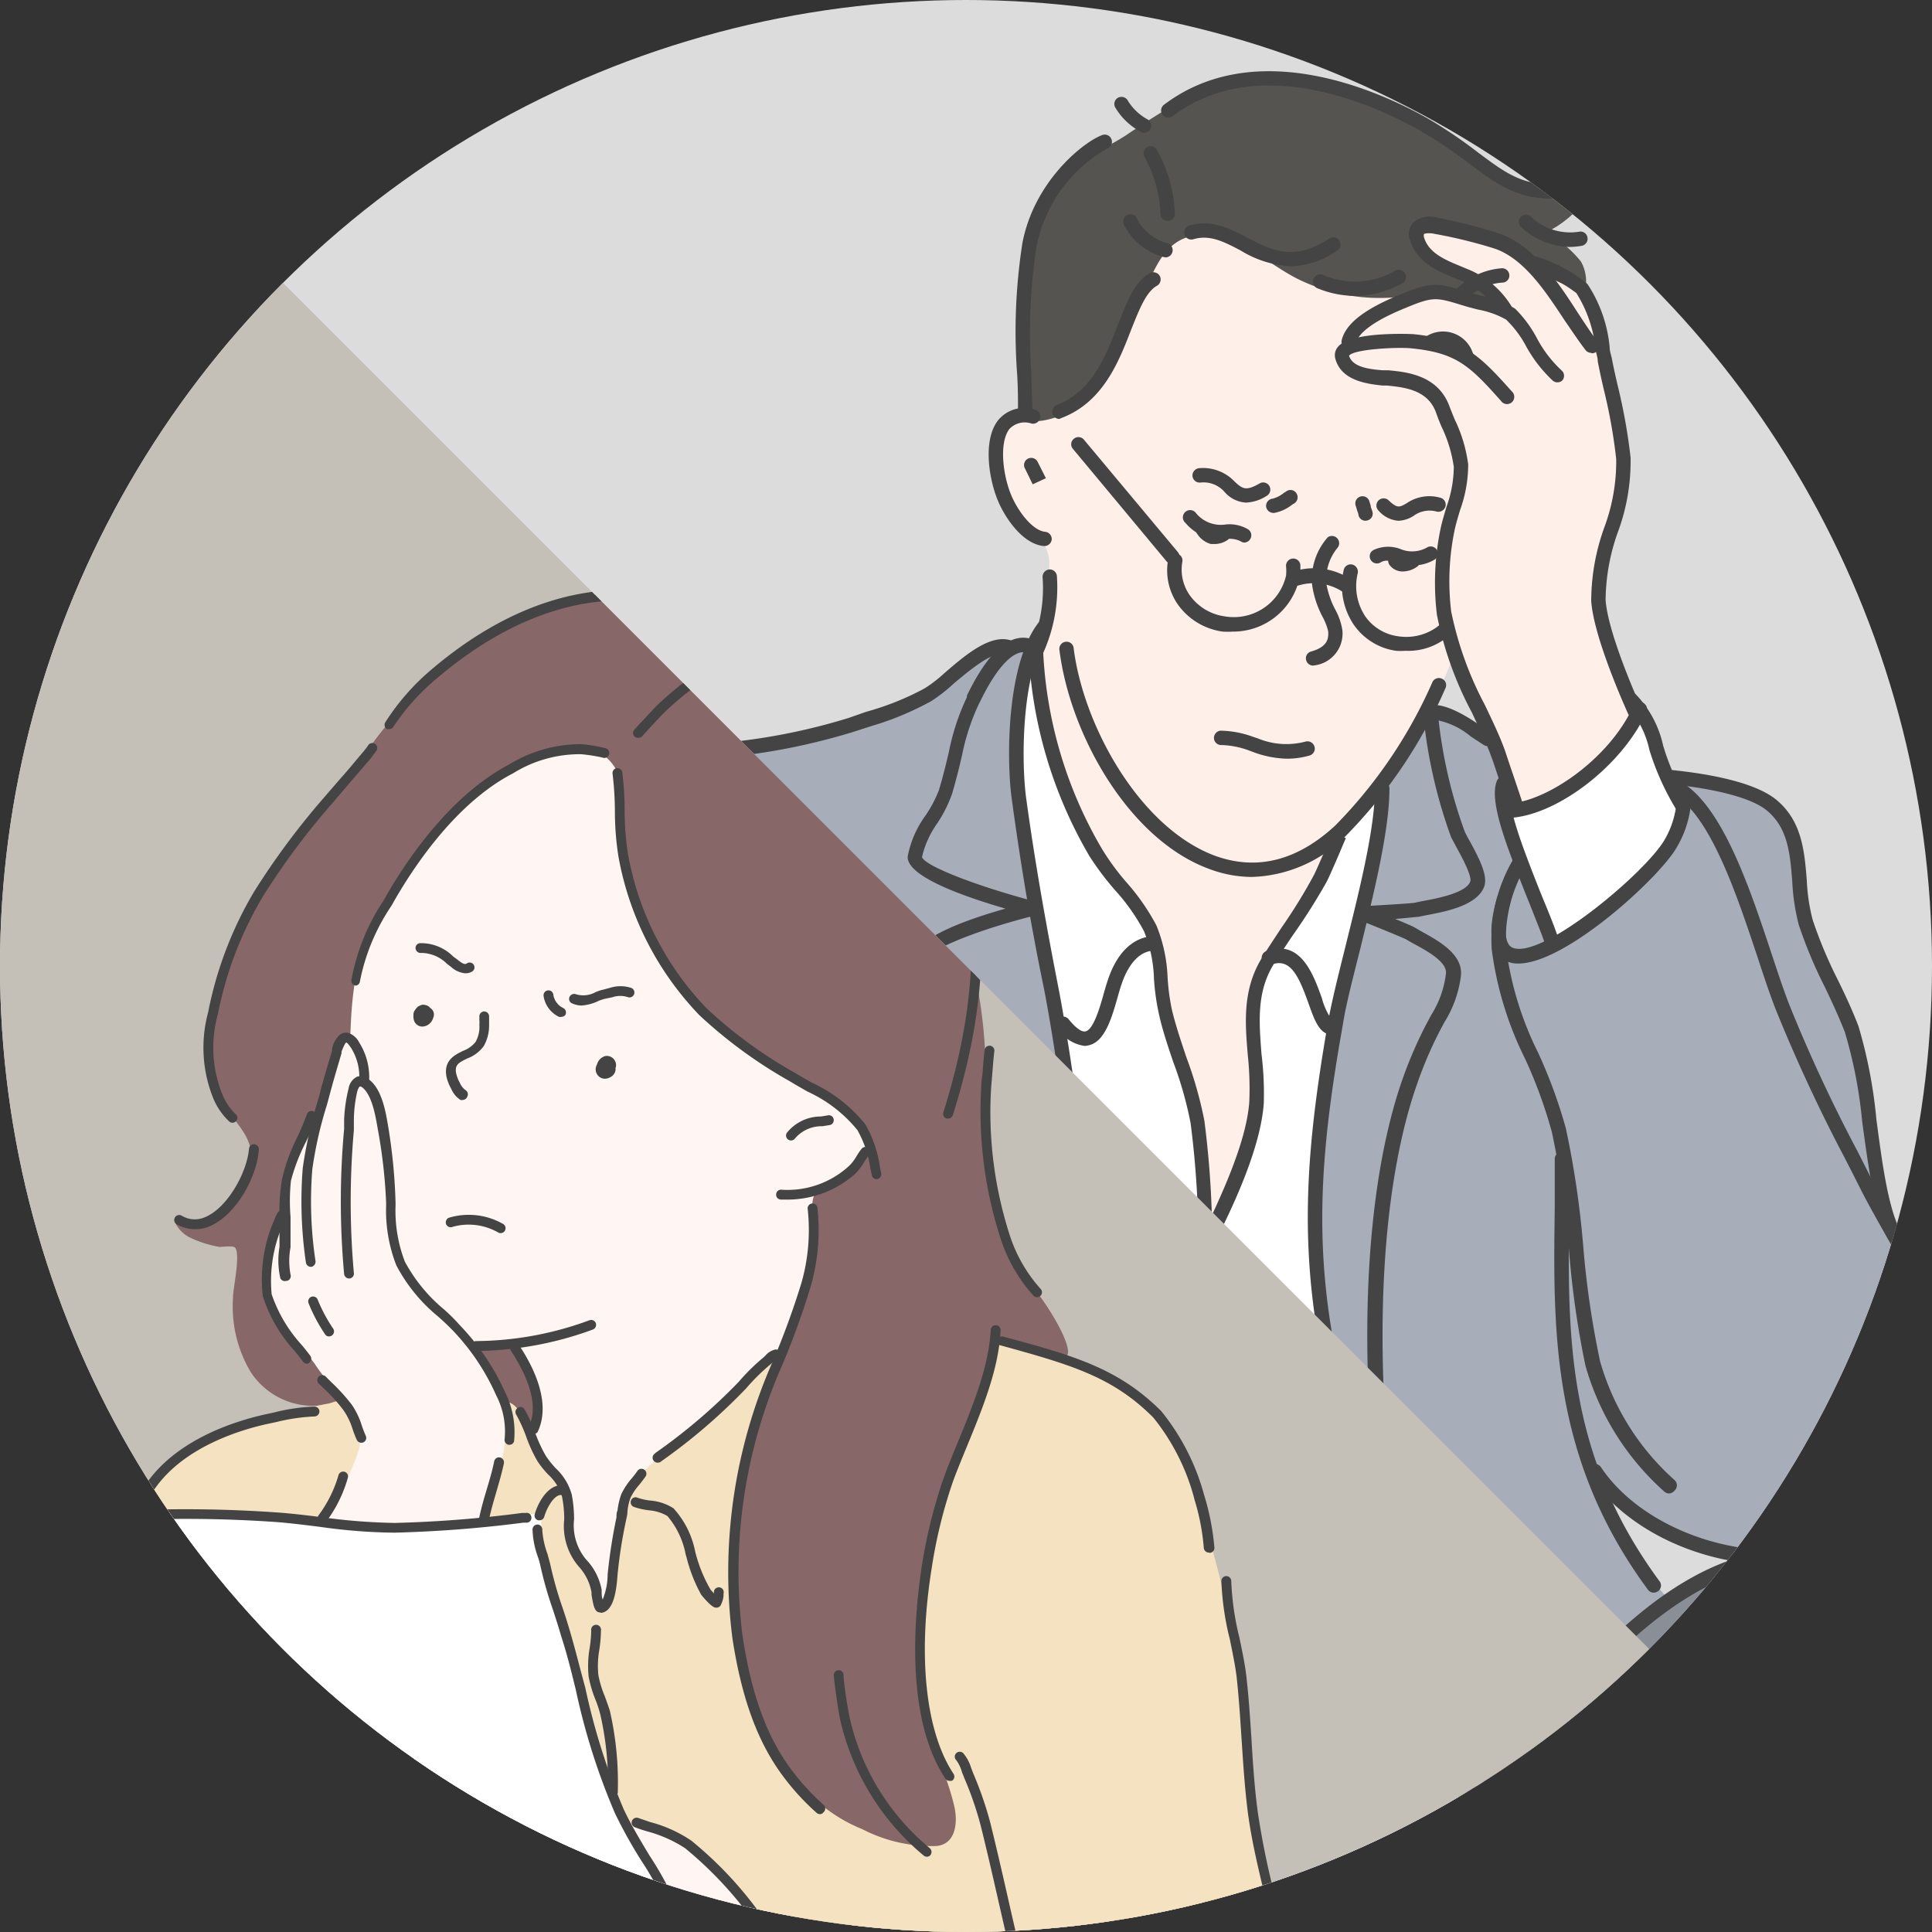 <?xml version="1.0" encoding="UTF-8"?> <svg xmlns="http://www.w3.org/2000/svg" xmlns:xlink="http://www.w3.org/1999/xlink" id="レイヤー_1" data-name="レイヤー 1" viewBox="0 0 133 133"><rect x="0" y="0" width="133" height="133" fill="#333333" stroke="none"/><defs><style>.cls-1{fill:none;}.cls-2{fill:#c4c0b8;}.cls-3{clip-path:url(#clip-path);}.cls-4{fill:#dcdcdc;}.cls-13,.cls-14,.cls-15,.cls-16,.cls-4,.cls-5,.cls-6,.cls-7,.cls-8,.cls-9{fill-rule:evenodd;}.cls-5{fill:#ffefe9;}.cls-6{fill:#898e97;}.cls-7{fill:#a7adb9;}.cls-8{fill:#fff;}.cls-9{fill:#565450;}.cls-10{fill:#444;}.cls-11{clip-path:url(#clip-path-2);}.cls-12{clip-path:url(#clip-path-3);}.cls-13{fill:#fff5f3;}.cls-14{fill:#876767;}.cls-15{fill:#f5e2c1;}.cls-16{fill:#d8d6d7;}</style><clipPath id="clip-path"><circle class="cls-1" cx="66.5" cy="66.5" r="66.5"></circle></clipPath><clipPath id="clip-path-2"><rect class="cls-1" x="-33.58" y="13.62" width="115.42" height="184.25" transform="translate(-67.7 48.03) rotate(-45)"></rect></clipPath><clipPath id="clip-path-3"><path class="cls-2" d="M53.38,200.83H2.58c-36.91,0-69.71-14.34-88.56-38.4-22.19-28.31-18.71-76.89-6.63-107.86,27.77-71.22,97.2-85.43,165.1-68.64,63.6,15.72,127.17,102.2,82.49,163-10.08,13.7-28.46,31.32-44.44,37.82C93.94,193.48,71.46,200.83,53.38,200.83Z"></path></clipPath></defs><g class="cls-3"><path class="cls-4" d="M163.31-34.67c29.05,11.59,37.44,27.67,44,46.43,2.57,7.35,5.15,28.17,6.57,35.91,1,5.2,6.09,16.64,15.46,28.46s22.23,23.14,24,43.37c2.84,32.45-15.68,44-41.23,50.33-21.6,5.35-37.78,5.24-59.74,8.72a114.08,114.08,0,0,0-16.86,3.66c-11.15,3.54-9.3,3.95-21.49,6.84-5,1.18-10,2-15,2.93-10.61,1.9-21.34,2.28-32.1,2.21C36.53,194,3.3,188.86-23.26,173c-10.66-6.37-17.92-12.61-23.06-18.41a65.3,65.3,0,0,1-11.72-19c-5.5-13-5.1-26.27-3.24-33.5,3.22-12.49,13.14-23.78,16.18-41.74s-.11-43.15,23-59.18C-3.12-12,22.43-10,36.42-11.32c9.13-.86,24.32-3.09,31.26-5.54s14.14-6.93,27-13C100.84-32.85,134.26-46.26,163.31-34.67Z"></path><path class="cls-5" d="M79.25,16.81c-1.2,2.52-2.36,8.38-4.61,10.19a7.32,7.32,0,0,1-2.45,1.4c-1.37.46-2.8-.45-3.5,1.32-.54,1.34.08,4.38,1,5.56s2.34,1.65,2.54,3.25a25.17,25.17,0,0,1-.59,6.08,28.89,28.89,0,0,0,.27,5.44A51.61,51.61,0,0,0,74,57.14c.4,1,1.1,1.92,1.5,3,.84,2.18,1.68,4.31,2.32,6.58,1.37,5,2.22,10,3.4,15,.13.58.26,1.16.41,1.73.22.87,1,3.8,2.5,3.18s1.94-3.66,2.22-4.82c1.06-4.28.76-8.93,2.27-13.11.8-2.24,2.15-4.25,3-6.45s2.54-6.95,2.54-6.95a50.56,50.56,0,0,0,3.26-4.74,30.71,30.71,0,0,0,2.78-5.83,41.62,41.62,0,0,0,1.27-14.94c-.15-1.75,1.71-4.14,1-5.78-1.38-3.46-7.58-3.62-10.72-4.25a8.41,8.41,0,0,1-1.77-.95,26.48,26.48,0,0,0-3.4-1.73c-1.31-.43-2.36-2.74-3.74-2.74C82.48,14.31,79.75,15.77,79.25,16.81Z"></path><path class="cls-6" d="M36.45,110.8s-2.09,6.31-2.54,8.12a96.54,96.54,0,0,0-2.48,13.44c-.39,4.66-.63,5.5-1,10.17-.23,2.67.79,7.5,1.06,10.13s.6,4.31.83,6.89c.26,2.83,0,5.71.3,8.53a82,82,0,0,0,1.74,10.72c.52,2.09,1.43,4.15,1.74,6.27.38,2.69.19,5.46.53,8.15a19.68,19.68,0,0,0,.59,3.29c.08.31,1.23,2.22,1.23,2.22s.39-1.86.45-2.08a18.08,18.08,0,0,1,1.66-3.71c1.05-1.74,4.45-2,6.24-1.74,3.1.44,5.53,2.45,8.1,4a11.3,11.3,0,0,1,2,2,10.79,10.79,0,0,0,1.24,1.43c.57-.85-.28-5-.28-5.82a16.18,16.18,0,0,1,.64-4.89c.54-1.68.16-2.55,0-4.32-.14-1.53-2-5.63-2-5.63s2.52,0,3.23,0c2.73-.16,5.26,0,8,0,7.35,0,15.5,0,22.84-.2,3.88-.13,6.65.24,10.38-.86,1.81-.53,3.18-2.11,4.53-3.32,3.53-3.18,6.57-8.58,8.85-12.72,1.06-2,1.75-2.92,2.85-4.87.09-.16,1.13-1.36,1.13-1.36s.74,2.1,1,2.56a59.19,59.19,0,0,1,2.34,8.21,34.63,34.63,0,0,1,.78,5.16,58.24,58.24,0,0,1-.13,7.81,26.26,26.26,0,0,0-.09,6.66c.26,1.28,1,2.08,1.58,3.57a15.17,15.17,0,0,1,.69,5.1c0,1.82.2,2.91.73,3.33.36.3,2.56-2.7,2.81-2.92a49.63,49.63,0,0,1,5.35-4.25c2.3-1.42,5.3-1.31,7.93-.65,1,.25,3.39,2.33,3.39,2.33s0-1.59,0-1.62c-.21-1-.58-3.62-.81-4.57a15,15,0,0,1-.73-4.82c0-2.85,1.53-5.39,1.76-8.21.33-3.93-1.29-7.94-1.84-11.8-1.15-8-1.54-17.28-3.14-25.26a100.2,100.2,0,0,0-4.27-15.76c-1.33-3.55-1.72-7.43-4.49-10.2a7.9,7.9,0,0,0-3.26-1.71,13.59,13.59,0,0,0-5.52-.67c-2.55.36-5.58,2.18-7.67,3.64-5,3.5-9.95,9.29-13.73,14.15-1.72,2.22-3.17,2.64-5,4.78-1.55,1.85-2.87,4.1-5.29,4.91-1.5.5-2.92.31-4.45.53-6.12.87-11.53-2.6-16.69-5.29-8.78-4.58-17.34-9.79-26-14.72Z"></path><path class="cls-5" d="M66.22,116.64s-.78-.48-2.87-.11c-3.13.57-7.45,2.92-7.31,6.91.07,1.77,1.25,3.49,1.68,5.19.65,2.59.18,4.58.81,7.17.73,3,2.51,6.54,3.06,9.61.52,2.87.5,6.71,1,9.58a3.81,3.81,0,0,0,1.28,2.47c1.55,1.08,1.82-2.3,1.85-3,.08-2.4-.51-4.82-.35-7.18,0-.32-.13-2.29.34-2.47s.51.66.57.84c.26.88.5,2.18.66,3.07a30.75,30.75,0,0,1,.54,4.49c.09,1.29-.13,3.51.22,4.78.25.91,1.13,3.33,2.28,2.61a1.55,1.55,0,0,0,.53-.81c0-.75.47-1.62.5-2.37a45.27,45.27,0,0,0,.39-4.56c-.07-1.3-.6-3.41-.64-4.77a10,10,0,0,1,0-2.67c.06-.24.41-.92.75-.77.89.38,1.39,4.69,1.52,5.4.54,3-.26,4.49,0,7.5.09,1,.29,1.53.46,2.48,0,.26.61.4.87.53.93.47,1.37-.09,1.63-.7a21.92,21.92,0,0,0,.85-4.47,12.07,12.07,0,0,1,.62-2.73s.73,3.17.79,3.51c.16.87.89,1.89,2,1.41.79-.36,1-1.57,1.14-2.31a19.64,19.64,0,0,0,.23-4.73,21.62,21.62,0,0,1,.47-2.61,8.89,8.89,0,0,0,1.69.58c.81-.15,1.31-.4,1.44-1.28.07-.47-1.45-2.08-1.74-2.42a12.46,12.46,0,0,1-2.5-3.6c-1-2.76-1.22-5.53-3-7.89-1.39-1.87-3.84-3.88-5.34-5.67s-1.65-3.22-2.8-5.07c-.79-1.26-1.34-2.38-2.14-3.65C67.47,118.51,66.22,116.64,66.22,116.64Z"></path><path class="cls-7" d="M71.25,45.57c-.32-1.57-1.93-1.35-3.07-.78-2.39,1.19-5.32,3.73-7.43,4.36a83.44,83.44,0,0,1-9.18,2.3C48.27,52,43.78,51,40.88,53a26.53,26.53,0,0,0-3.51,4.25c-2.15,3-2,6.43-3,9.92-.83,2.82-.91,6.41-2.52,10.25a18.7,18.7,0,0,0-1.58,7.44,50.56,50.56,0,0,1-.45,5.65c-.36,3.25-.83,5.16-.28,8.45,1.21,7.28,8.87,13.16,13.08,18.77A14.26,14.26,0,0,1,45.16,122c.08.34,1.57,3.07,2,3a3.46,3.46,0,0,0,1.92-.71,10.77,10.77,0,0,0,1.71-2s-3.35-4-2.17-5.47c2.69-3.23,6.78-4.51,10.76-5.17,3.83-.64,6.13,3.73,8.13,6.24a33.09,33.09,0,0,1,2,3.73s2.79-6.71,3.4-8.75a57.84,57.84,0,0,0,2.63-11c1.39-11.1-1.93-23.69-3.29-34.61-.38-3-.64-6-1.07-9-.29-2-.08-4.08-.41-6.08C70.39,49.85,71.67,47.62,71.25,45.57Z"></path><path class="cls-7" d="M95.07,54s-.1,2.17-.28,3.56c-.61,4.9-2.65,10.66-3.26,15.54a107.07,107.07,0,0,0-.9,14.09,32.56,32.56,0,0,0,.17,5.59,31.77,31.77,0,0,0,2.79,7.31c2,4.46,8.33,13.06,8.33,13.06a37.47,37.47,0,0,1-.13,6.56c-.14,1-1.13,4.41-1.13,5.41,0,0,4.12-5,4.92-5.9,2.09-2.39,4.72-5.21,6.15-6.48a36.12,36.12,0,0,1,3.24-2.51s-2.76-3.12-3.24-4.4c-.1-.28-1.62-3.56-1.62-3.56s3.87,2.7,4,2.79a19.36,19.36,0,0,0,3.81,1.61c1.64.55,5.6.44,7.34.15s3-1.25,5-3.45a14.21,14.21,0,0,0,3.13-11.55c-.54-3.2-3.42-7.57-3.42-7.57s-1.39-8.89-1.88-11.81c-.36-2.15-2.62-5.41-3.29-7.43-.89-2.66-.87-6.2-1.78-8.16-.63-1.35-1.8-1.72-3.82-2.53-1.84-.74-4.12-.47-6.07-.8-1.17-.19-2.28-.91-3.45-1.15a112.82,112.82,0,0,1-11.36-3.61L96.16,52.6Z"></path><path class="cls-7" d="M32.69,123.87s-1.79,2.75-2.5,3.82c-.92,1.38-2.11,3.76-3.33,5.56-1.48,2.2-3,3.83-3.81,5.66-1.81,3.92-1,7-1.75,11.25-.42,2.32-1.27,4.78-1.13,7.14a3.64,3.64,0,0,0,2.43,2.46c.51.13,1.31.51,2-.09a13.76,13.76,0,0,0,2.55-3.7l4.65-.62s-1.13-7.41-1.13-8.65c0-5-.13-6.19.21-11.18A36.52,36.52,0,0,1,32,128.75C32.13,128.26,32.69,123.87,32.69,123.87Z"></path><path class="cls-5" d="M104.35,55.69s-1-3.07-1.52-4.32a80.27,80.27,0,0,1-3.58-9,20.5,20.5,0,0,1-.51-7c.11-1.55.57-3.28-.09-4.76-.82-1.85-2.82-2.48-4.45-3.36-1-.55-2.18-1.12-2.31-2.41-.21-2.1,1.43-3,3-3.81A6.4,6.4,0,0,1,99.24,20c.88.15,1.7.45,2.59.6.13,0,1.57.53,1.57.53s-1.15-1.38-1.29-1.48c-1.18-.78-3.28-1.6-4.18-2.73-.24-.3-.82-1-.37-1.41.61-.49,1.73-.11,2.37,0a13.6,13.6,0,0,1,3.5,1.22A15.59,15.59,0,0,1,105.32,18s2.3.53,2.93,1.31a8.25,8.25,0,0,1,1.61,2.42,36.57,36.57,0,0,1,1,4.51c.4,2.41,1.1,4.12.82,6.64-.3,2.69-1.94,5.75-1.64,8.5a19.26,19.26,0,0,0,1.12,4.26c.45,1.11,1.85,3.55,1.85,3.55a27.49,27.49,0,0,1-4,4.27c-.52.37-2.57,1.85-3.21,1.85C105.6,55.32,104.35,55.69,104.35,55.69Z"></path><path class="cls-8" d="M71,45.56c-.23-.6-.76,3.32-.76,3.95V55c0,3,.87,5.71,1.32,8.62.79,5.12,2.16,10.19,2.71,15.36.28,2.65.47,5.31.66,8,.34,4.74,1.21,9.5.74,14.29a55.52,55.52,0,0,1-3.37,13.06c-1,2.8-2.9,7.32-2.9,7.32A72.75,72.75,0,0,0,73.29,128a43.68,43.68,0,0,0,3.21,3.46,31.07,31.07,0,0,1,2.79,4s3.75.34,6.41.54a24.55,24.55,0,0,0,4.3-.59c2.66-.41,3.93-1.75,5.24-3.9a69.73,69.73,0,0,1,5.49-6.59s.14-1.24.73-3.87c.28-1.28.75-7.78.75-7.78s-2.5-2.92-3.71-4.44a35.22,35.22,0,0,1-2.71-4,26.42,26.42,0,0,1-2.45-4.94A49.39,49.39,0,0,1,91.43,93a56,56,0,0,1-1-9.17c0-2.4.06-3.52.1-4.43s.33-2.79.53-4A91.46,91.46,0,0,1,93.3,64.94a52.74,52.74,0,0,0,1.52-6.6,17.29,17.29,0,0,0,.11-4s-1.33,1.56-1.42,1.7a5.5,5.5,0,0,1-1.68,1.65s-1.89,4.48-2.54,5.48c-1.09,1.66-2.35,3-2.8,4.8-.68,2.72.5,5.73,0,8.51a25.37,25.37,0,0,1-1.91,5.79c-.23.46-1.64,3-1.64,3s-.17-4.41-.17-4.94a21.45,21.45,0,0,0-1.37-6.67,40,40,0,0,1-1.15-4c-.33-1.72-.4-4.5-1.2-5.91s-3.29-4.71-4.77-7.16C72.73,54,72.1,48.45,71,45.56Z"></path><path class="cls-8" d="M62.2,111.78a44.44,44.44,0,0,0-4.5,0c-3.39.39-7.06,1.48-9,4.44a9.45,9.45,0,0,0-1.25,3.26s4.39,3.6,6.14,4.85c.37.26,2.74,2.26,2.77,2.25.39-.13-.45-2.93-.36-3.38A7.16,7.16,0,0,1,58.25,119a11.34,11.34,0,0,1,5.24-2.36c.27-.06,3.85.66,3.79.36s-.8-.95-1-1.29A27.81,27.81,0,0,0,62.2,111.78Z"></path><path class="cls-8" d="M113,49c-.15-.12-1.42,1.83-1.75,2.38a11.18,11.18,0,0,1-5.78,4.14,9.1,9.1,0,0,1-1.85.25s1.6,4.54,2,6.14c.15.51,1.28,3.12,1.28,3.12a33.85,33.85,0,0,0,4.79-3.31,24.44,24.44,0,0,0,2.71-2.87,6.23,6.23,0,0,0,1-1.66A5.77,5.77,0,0,1,116,55.7s-.49-.82-1.34-2.41C114.14,52.25,113.54,49.45,113,49Z"></path><path class="cls-9" d="M70.71,28.5c0-5.71-1.52-11.84,2.78-16.57.86-.95,3.15-2,4.22-2.75,2.45-1.63,5-3.28,7.66-3.78a16.3,16.3,0,0,1,8.45,1.17,27.85,27.85,0,0,1,3.88,1.8,9.33,9.33,0,0,1,1.71,1.12,13.36,13.36,0,0,0,3,1.95c1.28.65,2.19,1.29,2.58,1.37a12,12,0,0,0,2.22.41c1.39,0,2.87-.8,1.85.63A7.21,7.21,0,0,1,106.42,16,8,8,0,0,1,108.83,18a2.79,2.79,0,0,1,.32,1.83c-.37.52-3.58-1.3-3.58-1.3a4.58,4.58,0,0,0-2.06-1.72c-.84-.32-2-.47-2.85-.72s-2.18-.73-3.06-.43c-.55.18.34,1.61.41,1.7.57.69,1.28.85,2,1.41.15.12,3.35,1.78,3.3,2.07a17.81,17.81,0,0,1-3.05-.61,6.94,6.94,0,0,0-2.61,0,12.8,12.8,0,0,1-8.26-1c-1.5-.75-2.51-1.69-4.08-2.34a6.29,6.29,0,0,0-3.05-.68c-1.64.24-2.42,1.53-3.06,2.92-1.09,2.35-1.56,4.74-3.2,6.79a8,8,0,0,1-3.41,2.84C72.15,28.89,70.71,29.32,70.71,28.5Z"></path><path class="cls-10" d="M86.18,60.37a8.41,8.41,0,0,1-2.88-.53c-5.57-2-9.65-9.27-10.37-15.11a.49.49,0,0,1,.43-.55.49.49,0,0,1,.55.43C74.58,50,78.49,57,83.64,58.91c2.88,1.05,5.68.34,8.3-2.1A32.92,32.92,0,0,0,98.59,47a.49.49,0,0,1,.64-.29.48.48,0,0,1,.29.63,33.52,33.52,0,0,1-6.9,10.23A9.49,9.49,0,0,1,86.18,60.37Z"></path><path class="cls-10" d="M90.39,45.82a.5.5,0,0,1-.47-.36.48.48,0,0,1,.34-.61c1.15-.33,1.21-.9,1.17-1.4a4.06,4.06,0,0,0-.39-1,6.78,6.78,0,0,1-.71-2.16,4.33,4.33,0,0,1,1.08-3.31.5.5,0,0,1,.65.75,3.42,3.42,0,0,0-.75,2.46A6,6,0,0,0,91.94,42a4.34,4.34,0,0,1,.47,1.38,2.21,2.21,0,0,1-1.88,2.42Z"></path><path class="cls-10" d="M85.77,34.6a2.12,2.12,0,0,1-1.45-.71,1.92,1.92,0,0,0-1.69-.67.5.5,0,0,1-.54-.45.51.51,0,0,1,.45-.54,3,3,0,0,1,2.45.92c.52.48.76.69,1.72.13a.49.49,0,0,1,.67.17.5.5,0,0,1-.17.68A2.89,2.89,0,0,1,85.77,34.6Z"></path><path class="cls-10" d="M96.26,35.85a2,2,0,0,1-1.36-.7.49.49,0,0,1,0-.7.5.5,0,0,1,.7,0c.59.56.74.48,1.24.19a2.76,2.76,0,0,1,2.3-.38.49.49,0,0,1,.37.59.51.51,0,0,1-.6.37,1.84,1.84,0,0,0-1.58.28A2.07,2.07,0,0,1,96.26,35.85Z"></path><path class="cls-10" d="M87.66,35.31a.51.51,0,0,1-.5-.43.5.5,0,0,1,.44-.55,2,2,0,0,0,.77-.39l.22-.14a.48.48,0,0,1,.67.18.5.5,0,0,1-.17.68,1,1,0,0,0-.16.1,2.83,2.83,0,0,1-1.21.55Z"></path><path class="cls-10" d="M88.6,52.23a7.06,7.06,0,0,1-2.36-.47L86,51.67a5.94,5.94,0,0,0-1.89-.38.5.5,0,0,1-.54-.45A.51.51,0,0,1,84,50.3a6.77,6.77,0,0,1,2.28.43l.28.09a5.15,5.15,0,0,0,3.32.23.5.5,0,0,1,.61.35.49.49,0,0,1-.34.61A5.62,5.62,0,0,1,88.6,52.23Z"></path><path class="cls-10" d="M85.69,37.35a.45.45,0,0,1-.27-.08,1.65,1.65,0,0,0-1-.16A3.17,3.17,0,0,1,81.61,36a.5.5,0,1,1,.73-.67,2.2,2.2,0,0,0,2,.78,2.51,2.51,0,0,1,1.58.33.49.49,0,0,1,.14.68A.5.5,0,0,1,85.69,37.35Z"></path><path class="cls-10" d="M97.29,38.92a4.23,4.23,0,0,1-1.13-.19c-.51-.14-.8-.21-1.14,0a.49.49,0,0,1-.67-.21.48.48,0,0,1,.21-.66,2.37,2.37,0,0,1,1.86-.06,2.07,2.07,0,0,0,1.83-.12.49.49,0,0,1,.67.19.48.48,0,0,1-.19.67A2.81,2.81,0,0,1,97.29,38.92Z"></path><path class="cls-10" d="M96.58,39.34a1.11,1.11,0,0,1-.91-.43.5.5,0,0,1,.08-.7.5.5,0,0,1,.7.09c.1.12.39,0,.52-.09a.48.48,0,0,1,.69.1.49.49,0,0,1-.09.69A1.72,1.72,0,0,1,96.58,39.34Z"></path><path class="cls-10" d="M83.6,37.45l-.24,0a1.65,1.65,0,0,1-1-.79.49.49,0,0,1,.83-.53.76.76,0,0,0,.39.35.5.5,0,0,0,.37-.12.49.49,0,1,1,.56.81A1.56,1.56,0,0,1,83.6,37.45Z"></path><path class="cls-10" d="M71.86,37.59h0c-1.33-.12-2.48-1.64-3.07-2.91-.69-1.49-1.19-4.36-.07-5.76a2.32,2.32,0,0,1,2.49-.73.51.51,0,0,1,.39.59.5.5,0,0,1-.58.38,1.45,1.45,0,0,0-1.53.37c-.77,1-.41,3.42.2,4.73.51,1.11,1.45,2.27,2.26,2.35a.5.5,0,0,1,.45.54A.51.51,0,0,1,71.86,37.59Z"></path><path class="cls-10" d="M71.09,33.34s-.43-.89-.54-1.1a.49.49,0,1,1,.88-.45L72,32.92Z"></path><path class="cls-10" d="M104.29,55.85a.49.49,0,0,1-.47-.34c-.22-.63-.52-1.53-.76-2.26s-.37-1.1-.41-1.19c-.36-1-.83-1.94-1.32-3a24.24,24.24,0,0,1-2.41-6.73,18.16,18.16,0,0,1,.24-5.89c.1-.5.26-1,.41-1.53a8.23,8.23,0,0,0,.51-2.77,9.4,9.4,0,0,0-.85-2.78q-.21-.49-.39-1c-.58-1.54-2.19-1.7-3.37-1.82l-.31,0c-1-.11-2.81-.31-3.23-1.83a.89.89,0,0,1,.18-.84C93,22.79,97.22,23,97.26,23c3.48.34,4.6,1.46,6.81,3.94a.5.5,0,1,1-.74.66c-2.18-2.45-3.09-3.31-6.17-3.62-1-.1-4,.06-4.29.51.23.74,1.23.92,2.32,1l.38,0c1.27.12,3.4.33,4.2,2.45.11.3.24.61.37.93a10.08,10.08,0,0,1,.93,3.09,9.18,9.18,0,0,1-.55,3.13c-.15.5-.3,1-.39,1.43a17.32,17.32,0,0,0-.23,5.57,23.77,23.77,0,0,0,2.32,6.44c.51,1.07,1,2.09,1.36,3.07l.41,1.23c.25.72.55,1.62.76,2.25a.49.49,0,0,1-.3.63Z"></path><path class="cls-10" d="M106.78,65.17a.51.51,0,0,1-.47-.34c-.17-.5-.5-1.32-.88-2.28s-.83-2.06-1.26-3.2c-1-2.62-1.54-4.58-1.12-5.6a.49.49,0,0,1,.64-.28.5.5,0,0,1,.28.65c-.36.88.76,3.89,1.13,4.88s.86,2.24,1.25,3.18.73,1.81.9,2.34a.49.49,0,0,1-.32.62A.4.4,0,0,1,106.78,65.17Z"></path><path class="cls-10" d="M100.92,24.94a.49.49,0,0,1-.44-.27A1.19,1.19,0,0,0,98.7,24a.49.49,0,0,1-.66-.23.48.48,0,0,1,.22-.66,2.16,2.16,0,0,1,3.1,1.11.5.5,0,0,1-.22.67A.59.59,0,0,1,100.92,24.94Z"></path><path class="cls-10" d="M107.2,26.32a.47.47,0,0,1-.31-.12A9.49,9.49,0,0,1,105,23.73,7.29,7.29,0,0,0,103.68,22a6.24,6.24,0,0,0-1.94-.69l-.65-.17-.44-.13c-1.78-.55-2-.6-3.87.18-.78.32-3.16,1.3-3.45,2.45a.5.5,0,0,1-.61.35.48.48,0,0,1-.35-.6c.37-1.44,2.35-2.42,4-3.11,2.16-.89,2.6-.81,4.54-.22l.43.13.61.16a6.07,6.07,0,0,1,2.36.91,8.33,8.33,0,0,1,1.48,2,8.41,8.41,0,0,0,1.7,2.23.49.49,0,0,1,.06.7A.48.48,0,0,1,107.2,26.32Z"></path><path class="cls-10" d="M109.54,24.29a.49.49,0,0,1-.39-.19c-.47-.61-.93-1.31-1.41-2-1.32-2-2.82-4.32-4.89-5a33.92,33.92,0,0,0-4.09-1c-.46-.1-.7,0-.73,0h0a.49.49,0,0,0,0,.24c.33,1.09,1.46,1.55,2.55,2l.65.27A6.34,6.34,0,0,1,104,21a.49.49,0,1,1-.82.55,5.36,5.36,0,0,0-2.37-2.13l-.61-.25c-1.19-.49-2.66-1.09-3.13-2.63a1.17,1.17,0,0,1,.2-1.2A1.76,1.76,0,0,1,99,15a35.16,35.16,0,0,1,4.22,1.08c2.38.84,4,3.28,5.39,5.44.47.72.92,1.39,1.36,2a.49.49,0,0,1-.39.8Z"></path><path class="cls-10" d="M115.76,55.86a.52.52,0,0,1-.42-.22,18.16,18.16,0,0,1-1.79-4,6.63,6.63,0,0,0-1.61-3.11.5.5,0,1,1,.62-.78,7.3,7.3,0,0,1,1.93,3.57,16.39,16.39,0,0,0,1.69,3.82.5.5,0,0,1-.15.68A.45.45,0,0,1,115.76,55.86Z"></path><path class="cls-10" d="M112.52,49.41a.49.49,0,0,1-.45-.29c-.71-1.59-2.37-5.52-2.53-7.74a15,15,0,0,1,.9-5.07,13,13,0,0,0,.82-4.71,36.78,36.78,0,0,0-.86-4.81c-.14-.61-.28-1.23-.41-1.92,0-.25-.1-.51-.15-.79a8.81,8.81,0,0,0-1.32-3.9,9.77,9.77,0,0,0-3-1.56.5.5,0,0,1-.3-.63.5.5,0,0,1,.64-.3,10.41,10.41,0,0,1,3.42,1.86,9.47,9.47,0,0,1,1.53,4.36c0,.27.1.52.15.77.13.68.27,1.29.41,1.89a39.63,39.63,0,0,1,.88,4.92,14,14,0,0,1-.86,5.1,14.15,14.15,0,0,0-.86,4.71c.15,2.13,1.91,6.21,2.44,7.41a.5.5,0,0,1-.25.66A.45.45,0,0,1,112.52,49.41Z"></path><path class="cls-10" d="M79.83,158.22a1.57,1.57,0,0,1-1.21-.63c-1-1.17-1.33-4.6-1.4-5.62a.49.49,0,0,1,.45-.53.48.48,0,0,1,.53.45c.21,2.79.74,4.55,1.17,5.05.3.35.48.3.54.28a2,2,0,0,0,.92-1.47,26.55,26.55,0,0,0,.24-3.4c0-.44,0-.87.05-1.29a15.08,15.08,0,0,1,.21-1.79,9.49,9.49,0,0,0,.16-2.79,20.44,20.44,0,0,0-.87-3.23c-.12-.34-.23-.67-.33-1a29.68,29.68,0,0,1-.7-3,16.35,16.35,0,0,0-1.36-4.64A21.25,21.25,0,0,0,74.56,130a27.64,27.64,0,0,1-3.22-3.76,35.48,35.48,0,0,1-2.08-3.75,34,34,0,0,0-2-3.65,13.24,13.24,0,0,0-1.32-1.61.51.51,0,0,1,0-.7.49.49,0,0,1,.7,0,13,13,0,0,1,1.42,1.75,34.29,34.29,0,0,1,2.07,3.74,34.08,34.08,0,0,0,2,3.65,27.29,27.29,0,0,0,3.11,3.62,22.41,22.41,0,0,1,3.83,4.77A17,17,0,0,1,80.56,139a25.77,25.77,0,0,0,.68,2.93c.1.32.21.65.32,1a21.41,21.41,0,0,1,.91,3.4,10.21,10.21,0,0,1-.17,3.08c-.09.58-.17,1.14-.2,1.69s0,.83,0,1.27a25.5,25.5,0,0,1-.26,3.53,2.91,2.91,0,0,1-1.63,2.27A1.59,1.59,0,0,1,79.83,158.22Z"></path><path class="cls-10" d="M74.64,161.3a1.59,1.59,0,0,1-1-.36,3.78,3.78,0,0,1-.89-2.62l0-.2a21.62,21.62,0,0,1,0-3.71,16,16,0,0,0-.14-4.17,29.31,29.31,0,0,0-1.24-5.08,1.26,1.26,0,0,0-.07.25,17.09,17.09,0,0,0,.33,4.46,12.28,12.28,0,0,1,.11,5.44c-.05.4-.11.83-.17,1.31a8.71,8.71,0,0,0-.06.92c0,1.13-.08,2.52-1.1,3.25a1.26,1.26,0,0,1-1.25.19c-1.3-.51-1.86-3.21-1.88-3.33a15.34,15.34,0,0,1-.18-3.3c0-.58,0-1.18,0-1.77a17.89,17.89,0,0,0-.36-2.64c-.1-.5-.19-1-.28-1.58l0-.23a12.54,12.54,0,0,0-.49-2.64c0,.29,0,.73,0,1.4v.18c0,.86,0,1.92,0,3,0,2,.06,4.11,0,5.46-.06,1.73-.76,2.24-1.17,2.39a1.58,1.58,0,0,1-1.71-.56,5.52,5.52,0,0,1-1-3.29q0-.45-.09-.84c-.19-1.34-.29-2.69-.38-4s-.19-2.5-.35-3.73a19.63,19.63,0,0,0-1.63-5.24A31.53,31.53,0,0,1,58.33,137a29.17,29.17,0,0,1-.92-5.19,25.19,25.19,0,0,0-1-5.49,3.14,3.14,0,0,0-.56-1,.48.48,0,0,1,.09-.69.51.51,0,0,1,.7.09,4.18,4.18,0,0,1,.7,1.3,26.19,26.19,0,0,1,1.08,5.72,28.31,28.31,0,0,0,.87,5c.37,1.17.81,2.2,1.23,3.2a20.33,20.33,0,0,1,1.7,5.49c.17,1.26.26,2.54.35,3.78s.2,2.64.38,3.94c0,.27.07.58.1.89a5,5,0,0,0,.73,2.71c.23.25.48.36.64.3s.49-.52.53-1.49c0-1.34,0-3.41,0-5.41,0-1.11,0-2.18,0-3v-.14c-.06-1.75,0-2.71.76-2.81a.82.82,0,0,1,.63.17c.51.4.84,1.52,1.08,3.73l0,.2c.08.55.18,1.05.27,1.54a17.61,17.61,0,0,1,.38,2.78c0,.62,0,1.24,0,1.83a14.36,14.36,0,0,0,.16,3.09c.19.93.75,2.39,1.27,2.6.05,0,.13.05.31-.07.62-.45.66-1.53.69-2.48,0-.36,0-.7.06-1,.07-.49.13-.93.18-1.33a11.38,11.38,0,0,0-.09-5.08,17.41,17.41,0,0,1-.34-4.89c.22-1,.69-1.27,1-1.27s1.19,0,2.22,6.15a16.47,16.47,0,0,1,.15,4.39,19.93,19.93,0,0,0,0,3.56l0,.21c0,.64.13,1.6.53,1.94a.66.66,0,0,0,.52.12c1.31-.13,1.54-2.82,1.64-4l0-.18a23.43,23.43,0,0,1,.42-2.68,10.84,10.84,0,0,0,.24-4.26,18.86,18.86,0,0,0-.46-1.94,20.15,20.15,0,0,1-.9-5.13.46.46,0,0,1,.5-.49.5.5,0,0,1,.49.5,19.27,19.27,0,0,0,.87,4.87,18.9,18.9,0,0,1,.48,2,11.89,11.89,0,0,1-.25,4.61,23.57,23.57,0,0,0-.41,2.57v.18c-.13,1.51-.41,4.66-2.53,4.87Z"></path><path class="cls-10" d="M47.49,125.57H47.3c-1.38-.15-2.1-1.85-2.88-3.65a13.92,13.92,0,0,0-1.53-3c-.8-1-1.85-2.24-3.07-3.64-3.51-4-8.33-9.58-10.39-15.07-1.12-3-.67-6.1-.24-9.1.1-.7.2-1.39.28-2.09.11-.9.16-1.9.22-3a29.75,29.75,0,0,1,.61-5.42,43.16,43.16,0,0,1,1.31-4.18A40.12,40.12,0,0,0,33,72c.28-1.25.52-2.57.77-4,.94-5.31,2-11.33,6.29-14.89,1.79-1.5,2.62-1.72,6.8-1.81A42.45,42.45,0,0,0,58.4,49.43L59.63,49a19.11,19.11,0,0,0,4-1.6A9.22,9.22,0,0,0,65,46.35c1.47-1.27,3.3-2.85,4.76-2.2a.5.5,0,0,1-.4.91c-.89-.4-2.59,1.07-3.71,2a11,11,0,0,1-1.55,1.21A20.63,20.63,0,0,1,59.93,50l-1.21.39a43.74,43.74,0,0,1-11.84,1.92c-4.11.09-4.66.3-6.19,1.58-4,3.33-5,9.16-5.95,14.3-.25,1.41-.49,2.74-.78,4a42.64,42.64,0,0,1-1.41,4.64,41.14,41.14,0,0,0-1.29,4.09,28.19,28.19,0,0,0-.58,5.24c-.06,1.06-.11,2.07-.22,3-.08.7-.18,1.4-.29,2.12-.41,2.87-.84,5.84.19,8.6,2,5.32,6.74,10.78,10.21,14.77,1.22,1.41,2.28,2.63,3.1,3.69a14.6,14.6,0,0,1,1.66,3.17c.63,1.46,1.28,3,2.08,3.06.45,0,1.34-.34,2.87-2.48a.49.49,0,0,1,.8.58C49.67,124.64,48.52,125.57,47.49,125.57Z"></path><path class="cls-10" d="M102.41,51.36a.48.48,0,0,1-.26-.07l-.9-.59a5.23,5.23,0,0,0-2.58-1.17.51.51,0,0,1-.63-.32.49.49,0,0,1,.32-.62c1-.32,2.74.8,3.46,1.3.28.19.56.38.85.55a.5.5,0,0,1,.16.68A.49.49,0,0,1,102.41,51.36Z"></path><path class="cls-10" d="M130.37,85.45a.49.49,0,0,1-.44-.27c-.92-1.83-1.33-5-1.74-8A31.71,31.71,0,0,0,127,71.05c-.39-1-.89-2.09-1.38-3.11a31.32,31.32,0,0,1-1.79-4.27,14.5,14.5,0,0,1-.45-3c-.15-1.88-.29-3.65-1.72-4.85-1-.86-3.44-1.51-6.77-1.85a.49.49,0,0,1-.45-.54A.5.5,0,0,1,115,53c2.49.25,5.78.81,7.3,2.07,1.75,1.46,1.92,3.53,2.08,5.52a12.9,12.9,0,0,0,.41,2.75,30.83,30.83,0,0,0,1.74,4.14c.49,1,1,2.09,1.41,3.17a33.21,33.21,0,0,1,1.23,6.4c.39,2.93.79,6,1.63,7.64a.5.5,0,0,1-.22.67A.42.42,0,0,1,130.37,85.45Z"></path><path class="cls-10" d="M122,107.7c-4.9,0-10.08-2.36-12.61-6.15a.49.49,0,0,1,.82-.55c3.07,4.61,10.73,7,16.06,5a9.2,9.2,0,0,0,4.19-3.62,15,15,0,0,0,2.66-7.59c.19-3.68-1.48-6.58-3.25-9.66-.56-1-1.13-2-1.65-3-.41-.82-.83-1.64-1.25-2.46a110.75,110.75,0,0,1-4.74-10.21c-.39-1-.8-2.23-1.22-3.51-1.38-4.15-3.09-9.31-5.48-11.06a.51.51,0,0,1-.1-.7.49.49,0,0,1,.69-.1c2.64,1.94,4.41,7.27,5.83,11.55.42,1.27.82,2.47,1.2,3.46a106.37,106.37,0,0,0,4.71,10.13c.41.81.83,1.63,1.24,2.46.51,1,1.08,2,1.63,3,1.76,3.06,3.58,6.23,3.38,10.2a16,16,0,0,1-2.85,8.13,10.16,10.16,0,0,1-4.64,4A13.16,13.16,0,0,1,122,107.7Z"></path><path class="cls-10" d="M104.53,66.33a1.94,1.94,0,0,1-.78-.14c-1.71-.73-.94-3.5-.69-4.41a.49.49,0,0,1,.61-.35A.5.5,0,0,1,104,62c-.5,1.81-.46,3,.13,3.24,2,.84,9.12-5.14,10.45-7.41a6.22,6.22,0,0,0,.85-2.79.49.49,0,1,1,1,0,7.25,7.25,0,0,1-1,3.29C114.24,60.42,107.79,66.33,104.53,66.33Z"></path><path class="cls-10" d="M114.9,102.81a.49.49,0,0,1-.34-.14A18.25,18.25,0,0,1,109.14,94,63.43,63.43,0,0,1,108,85.93a61.21,61.21,0,0,0-1.17-8,32.52,32.52,0,0,0-1.85-5.06,23.66,23.66,0,0,1-2.29-7.53,10.88,10.88,0,0,1,1.41-6.06.49.49,0,1,1,.88.45,9.87,9.87,0,0,0-1.3,5.54,22.82,22.82,0,0,0,2.21,7.21,34.12,34.12,0,0,1,1.91,5.22,63.75,63.75,0,0,1,1.19,8.08,62.42,62.42,0,0,0,1.16,7.93,17.3,17.3,0,0,0,5.14,8.19.49.49,0,0,1,0,.7A.52.52,0,0,1,114.9,102.81Z"></path><path class="cls-10" d="M104.08,56.29a.49.49,0,0,1-.49-.45.5.5,0,0,1,.45-.54c2.62-.24,6.75-3.12,8.37-6.63a.5.5,0,1,1,.9.42c-1.63,3.54-5.92,6.9-9.18,7.2Z"></path><path class="cls-10" d="M57,127.5a.5.5,0,0,1-.43-.25,6.38,6.38,0,0,1-.17-6.92,10.21,10.21,0,0,1,8.81-4.28,4.65,4.65,0,0,1,3.22,1.41,1.87,1.87,0,0,1,.3,1.61.49.49,0,0,1-.6.36.5.5,0,0,1-.36-.6.88.88,0,0,0-.14-.79,3.73,3.73,0,0,0-2.48-1,9.2,9.2,0,0,0-7.91,3.82,5.47,5.47,0,0,0,.19,5.9.5.5,0,0,1-.18.68A.59.59,0,0,1,57,127.5Z"></path><path class="cls-10" d="M56.78,127.51a.52.52,0,0,1-.29-.09c-2.11-1.48-6.66-5.55-9-7.71a.5.5,0,1,1,.67-.73c2.34,2.15,6.85,6.18,8.92,7.63a.49.49,0,0,1,.12.69A.48.48,0,0,1,56.78,127.51Z"></path><path class="cls-10" d="M68.2,120a.57.57,0,0,1-.18,0,.5.5,0,0,1-.28-.64c.5-1.3-.1-1.88-3-4.39-.87-.74-1.95-1.66-3.2-2.8a.5.5,0,0,1,0-.7.49.49,0,0,1,.7,0c1.25,1.13,2.32,2,3.18,2.79,3,2.55,4.08,3.5,3.31,5.49A.48.48,0,0,1,68.2,120Z"></path><path class="cls-10" d="M47.55,125.29a.5.5,0,0,1-.48-.38,10.4,10.4,0,0,1,1.53-9C50.74,113,54.53,111.24,59,111c2.36-.12,5.29.43,6.05,1.7A1.25,1.25,0,0,1,65,114a.49.49,0,1,1-.84-.52.25.25,0,0,0,0-.31c-.41-.68-2.63-1.36-5.15-1.22-4.16.22-7.67,1.87-9.64,4.53A9.5,9.5,0,0,0,48,124.68a.49.49,0,0,1-.36.6Z"></path><path class="cls-10" d="M65,114.25a.49.49,0,0,1-.49-.49c0-1.71-1.21-3-2.49-4.35-.37-.39-.74-.78-1.07-1.17-.88-1-1.85-2-2.79-3a44,44,0,0,1-3.59-4c-.83-1.08-1.6-2.25-2.36-3.38a29,29,0,0,0-5.27-6.53c-1.86-1.53-7.76-3.76-11.31-.15a.49.49,0,1,1-.7-.69c3.74-3.81,10.12-2,12.64.08A29.5,29.5,0,0,1,53,97.34c.74,1.12,1.51,2.28,2.31,3.33a44.67,44.67,0,0,0,3.51,3.88c1,1,1.95,2,2.84,3,.32.38.68.75,1,1.13,1.35,1.44,2.76,2.92,2.76,5A.49.49,0,0,1,65,114.25Z"></path><path class="cls-10" d="M50.29,91.92a.48.48,0,0,1-.4-.2A.49.49,0,0,1,50,91c1.35-1,1.09-2.87.83-4.69a15.61,15.61,0,0,1-.19-1.69c0-1.31.07-2.89.19-4.57a36.81,36.81,0,0,0,.11-6,30.09,30.09,0,0,0-1.67-6.28,41,41,0,0,1-1.44-4.78c-.14-.65-.26-1.36-.38-2.1-.34-2.08-.73-4.44-1.78-6a.49.49,0,0,1,.82-.55c1.17,1.75,1.58,4.23,1.94,6.41.12.72.23,1.41.37,2.05a40.78,40.78,0,0,0,1.4,4.67A30.53,30.53,0,0,1,51.92,74a37.89,37.89,0,0,1-.12,6.14c-.11,1.65-.22,3.21-.18,4.46,0,.48.1,1,.18,1.6.27,1.9.61,4.27-1.22,5.62A.52.52,0,0,1,50.29,91.92Z"></path><path class="cls-10" d="M69.52,121.81a.45.45,0,0,1-.2,0,.5.5,0,0,1-.25-.66c4.31-9.5,6.62-19.06,6.18-25.58-.49-7.26-2.08-20.87-3.39-27.55-1-4.83-1.68-9.12-2.22-13.1-.35-2.59-.37-9.22,1.87-12.08a.5.5,0,0,1,.78.61c-1.94,2.47-2,8.6-1.67,11.33.54,4,1.27,8.23,2.21,13.05,1.32,6.71,2.92,20.38,3.41,27.67.45,6.68-1.89,16.42-6.27,26.06A.48.48,0,0,1,69.52,121.81Z"></path><path class="cls-10" d="M105.89,119.16a.51.51,0,0,1-.46-.3,25,25,0,0,0-4.15-5.94c-.63-.73-1.28-1.49-1.87-2.25-4.28-5.5-6.82-10.38-8-15.35-2.09-8.85-1.57-15.83,0-24.89.26-1.48.74-3.38,1.24-5.39.93-3.75,2-8,2-10.76a.5.5,0,1,1,1,0c0,2.87-1.07,7.19-2,11-.5,2-1,3.88-1.22,5.33-1.59,8.93-2.11,15.8-.06,24.48,1.14,4.83,3.62,9.59,7.81,15,.58.74,1.19,1.46,1.84,2.22a25,25,0,0,1,4.31,6.19.5.5,0,0,1-.26.65A.65.65,0,0,1,105.89,119.16Z"></path><path class="cls-10" d="M113.84,109.64a.49.49,0,0,1-.4-.21c-6.64-9-6.53-17.76-6.41-26.23,0-1.13,0-2.27,0-3.41a.5.5,0,0,1,1,0c0,1.15,0,2.29,0,3.43-.12,8.68-.23,16.88,6.21,25.63a.48.48,0,0,1-.1.69A.53.53,0,0,1,113.84,109.64Z"></path><path class="cls-10" d="M56.59,178.41a.5.5,0,0,1-.49-.4,60.94,60.94,0,0,1-1-15c.22-4.07.42-8.23.6-12.25.16-3.36.31-6.72.49-10.07a54.2,54.2,0,0,0-1.36-14.22.49.49,0,1,1,1-.19,55,55,0,0,1,1.38,14.46c-.18,3.35-.33,6.71-.49,10.07-.19,4-.38,8.18-.6,12.26a59.93,59.93,0,0,0,.94,14.76.48.48,0,0,1-.39.58Z"></path><path class="cls-10" d="M38.74,199.33a.48.48,0,0,1-.34-.14c-2.48-2.31-2.45-6.47-2.42-10.14a21,21,0,0,0-.22-4.34c-.36-1.58-.87-3.16-1.36-4.7a49.88,49.88,0,0,1-1.58-5.76,70.92,70.92,0,0,1-.9-10c-.1-2.33-.2-4.74-.47-7.08-.15-1.33-.33-2.66-.51-4a66.41,66.41,0,0,1-.86-13.86,159.14,159.14,0,0,1,3.63-21.71,18.32,18.32,0,0,1,.8-2.44,16.23,16.23,0,0,0,.77-2.4.5.5,0,0,1,.58-.39.51.51,0,0,1,.39.59,15.45,15.45,0,0,1-.82,2.55,18.14,18.14,0,0,0-.75,2.3,156.49,156.49,0,0,0-3.61,21.58A66,66,0,0,0,31.92,153c.18,1.33.36,2.67.51,4,.28,2.38.38,4.81.48,7.16a70,70,0,0,0,.88,9.88,48.07,48.07,0,0,0,1.56,5.64c.49,1.56,1,3.16,1.38,4.78a21.94,21.94,0,0,1,.24,4.57c0,3.46,0,7.4,2.1,9.41a.5.5,0,0,1,0,.7A.48.48,0,0,1,38.74,199.33Z"></path><path class="cls-10" d="M23.77,160.49a2.37,2.37,0,0,1-.63-.08,5.28,5.28,0,0,1-3.42-3.15,8.89,8.89,0,0,1,.44-4.25c.13-.5.25-1,.32-1.38.29-1.54.43-3.19.58-4.79A40.66,40.66,0,0,1,22,140.5a15,15,0,0,1,3.1-5.39c.53-.68,1-1.33,1.47-2a26.73,26.73,0,0,0,1.62-3c.37-.76.75-1.54,1.18-2.29l.76-1.19a25.93,25.93,0,0,0,2.71-4.84.49.49,0,0,1,.6-.36.5.5,0,0,1,.36.61,24.8,24.8,0,0,1-2.84,5.12c-.32.5-.58.91-.73,1.16-.42.72-.79,1.48-1.15,2.22a27.45,27.45,0,0,1-1.69,3.09c-.46.69-1,1.38-1.51,2a14.34,14.34,0,0,0-2.92,5,41.94,41.94,0,0,0-.87,6.19c-.14,1.62-.29,3.29-.58,4.88-.08.44-.21.94-.35,1.45a8.3,8.3,0,0,0-.43,3.75,4.32,4.32,0,0,0,2.7,2.44c.72.18,1-.13,1.09-.24,1.63-1.79,2.55-5,3.16-7.51.52-2.15,1.62-7.69,2.22-10.66l.2-1a.5.5,0,1,1,1,.2l-.2,1c-.6,3-1.7,8.54-2.22,10.7-.65,2.67-1.61,6-3.39,7.95A1.91,1.91,0,0,1,23.77,160.49Z"></path><path class="cls-10" d="M144.59,192.6h-.12a.5.5,0,0,1-.36-.6c.39-1.57-.16-3.86-.69-6.08a18.1,18.1,0,0,1-.78-5.29,26,26,0,0,1,.84-4.23,19.87,19.87,0,0,0,.86-5,35.44,35.44,0,0,0-1.08-7.42c-.34-1.6-.7-3.26-.91-4.89-.32-2.59-.6-5.22-.88-7.76-.87-8.2-1.78-16.68-4.22-24.8-1.27-4.24-2.69-8.5-4.06-12.62l-.13-.38c-.71-2.13-2.43-4.7-4.55-5.34-10.19-3-17,5-23.09,12.12-.83,1-1.65,1.93-2.46,2.85-2.95,3.34-8.54,9.92-11.33,13.4a.49.49,0,0,1-.69.07.48.48,0,0,1-.08-.69c2.79-3.49,8.4-10.09,11.36-13.44.81-.91,1.62-1.86,2.45-2.83,6.24-7.35,13.31-15.67,24.13-12.42,2.46.74,4.39,3.53,5.2,6l.13.39c1.37,4.12,2.79,8.39,4.07,12.64,2.46,8.21,3.37,16.74,4.26,25,.27,2.54.55,5.16.88,7.74.19,1.6.55,3.23.89,4.8a36.39,36.39,0,0,1,1.1,7.64,20.68,20.68,0,0,1-.89,5.22,26,26,0,0,0-.82,4.07,17.79,17.79,0,0,0,.76,5c.56,2.33,1.14,4.74.69,6.55A.5.5,0,0,1,144.59,192.6Z"></path><path class="cls-10" d="M125.35,197.5a.54.54,0,0,1-.21-.05c-1.25-.59-1.25-2.11-1.25-3.87a22.57,22.57,0,0,0-.17-3.08,12.46,12.46,0,0,0-1.15-3.06,8.74,8.74,0,0,1-1.06-3,63.49,63.49,0,0,1,.18-6.8,44.57,44.57,0,0,0-.1-9.44,84,84,0,0,0-4-14.32c-1.17-3.45-2.38-7-3.23-10.6a47,47,0,0,1-1.29-10.49c0-.52,0-1.07,0-1.63.06-2.76.11-5.89-1-8.18a.49.49,0,1,1,.88-.44c1.26,2.51,1.2,5.76,1.14,8.64,0,.55,0,1.09,0,1.61a45.59,45.59,0,0,0,1.27,10.26c.83,3.54,2,7.09,3.2,10.51a83.86,83.86,0,0,1,4,14.5,44.52,44.52,0,0,1,.1,9.64,64.4,64.4,0,0,0-.17,6.69,8.33,8.33,0,0,0,1,2.6,12.85,12.85,0,0,1,1.24,3.34,23.39,23.39,0,0,1,.18,3.22c0,1.7,0,2.67.69,3a.5.5,0,0,1-.22.95Z"></path><path class="cls-10" d="M100.17,126.11a.54.54,0,0,1-.21,0,.49.49,0,0,1-.24-.65c2.09-4.59,2-11.37,1.67-12.41a.5.5,0,0,1,.94-.32c.46,1.4.43,8.46-1.71,13.14A.49.49,0,0,1,100.17,126.11Z"></path><path class="cls-10" d="M82.71,135.8a.5.5,0,0,1-.5-.5,17.75,17.75,0,0,1,.36-3.14,13.2,13.2,0,0,0,.28-3.85,15.3,15.3,0,0,0-.56-2.37,10.18,10.18,0,0,1-.59-4.25A18.11,18.11,0,0,1,83.25,117a16.89,16.89,0,0,0,1.49-4.52c.3-2.24-.45-4.64-1.18-7a25,25,0,0,1-1.23-5.2,85.59,85.59,0,0,1,0-10.13,64,64,0,0,0-.37-12.84,25.85,25.85,0,0,0-1.2-4.22c-.37-1.1-.76-2.24-1-3.38a16.14,16.14,0,0,1-.32-2.32,9.37,9.37,0,0,0-.68-3.27,13.89,13.89,0,0,0-2-2.84A19.93,19.93,0,0,1,75,58.94,30.69,30.69,0,0,1,70.8,44.58a.5.5,0,1,1,1,0,29.57,29.57,0,0,0,4.06,13.86,17.11,17.11,0,0,0,1.66,2.27,15.13,15.13,0,0,1,2.09,3,10.59,10.59,0,0,1,.77,3.61,14.85,14.85,0,0,0,.29,2.17c.26,1.1.64,2.21,1,3.29a27.56,27.56,0,0,1,1.24,4.37,65.43,65.43,0,0,1,.38,13,85.71,85.71,0,0,0,0,10,23.89,23.89,0,0,0,1.2,5c.76,2.42,1.54,4.93,1.21,7.39a18.3,18.3,0,0,1-1.56,4.79,17,17,0,0,0-1.48,4.4,9.25,9.25,0,0,0,.56,3.83,16.76,16.76,0,0,1,.59,2.52,13.9,13.9,0,0,1-.29,4.15,17.32,17.32,0,0,0-.34,3A.49.49,0,0,1,82.71,135.8Z"></path><path class="cls-10" d="M83.16,85.81a.47.47,0,0,1-.22,0,.5.5,0,0,1-.22-.66C84,82.48,85.8,78.67,86,75.87a21.62,21.62,0,0,0-.1-3.22c-.19-2.24-.38-4.55,1-6.76.44-.7.89-1.38,1.34-2.06a36.79,36.79,0,0,0,2.21-3.59c.19-.37.81-1.82,1.11-2.52s.35-.8.75-.72l-.1.49.44.21-.18.41c-.32.77-.93,2.18-1.14,2.59A42.4,42.4,0,0,1,89,64.38c-.45.67-.89,1.34-1.32,2-1.19,1.93-1,4-.84,6.16A22.12,22.12,0,0,1,87,75.94c-.21,3-2,6.9-3.38,9.6A.5.5,0,0,1,83.16,85.81Z"></path><path class="cls-10" d="M91.48,71.18a.54.54,0,0,1-.21-.05c-.56-.28-.84-1.07-1.2-2.08-.66-1.84-1.23-3.1-2.5-2.66a.5.5,0,1,1-.32-.94c2.3-.79,3.17,1.65,3.75,3.27a4.59,4.59,0,0,0,.71,1.52.5.5,0,0,1-.23.94Z"></path><path class="cls-10" d="M74.66,72a2.63,2.63,0,0,1-1.86-1.21.49.49,0,1,1,.76-.63c.69.84,1,.87,1.17.84.54-.11,1-1.68,1.26-2.63.09-.33.19-.65.28-.92.9-2.69,2.51-3,3.17-3a.5.5,0,0,1,0,1c-.93,0-1.74.84-2.23,2.3-.09.26-.18.57-.27.89-.41,1.45-.89,3.09-2,3.32A1.24,1.24,0,0,1,74.66,72Z"></path><path class="cls-10" d="M71.19,45.69a.46.46,0,0,1-.25-.08.48.48,0,0,1-.17-.67,10.14,10.14,0,0,0,1-5.24.51.51,0,0,1,.5-.5.5.5,0,0,1,.49.5,11,11,0,0,1-1.18,5.74A.51.51,0,0,1,71.19,45.69Z"></path><path class="cls-10" d="M74.24,108.6a.49.49,0,0,1-.49-.5A58.41,58.41,0,0,0,71.85,96c-.17-.68-.35-1.36-.53-2.07a131.12,131.12,0,0,0-3.88-13.25c-2.12-5.81-4.64-13.06-4.64-14.55s3.68-2.81,6.42-3.58c-3.13-.91-6.85-2.27-6.73-3.61a7,7,0,0,1,1.23-2.81,8.53,8.53,0,0,0,.92-1.75c.3-1,.49-1.82.67-2.56A15.94,15.94,0,0,1,66.56,48l0-.11c1.45-3,2.93-4.34,4.42-3.91a.51.51,0,0,1,.34.62.5.5,0,0,1-.62.33c-.9-.26-2.09,1-3.24,3.39l-.07.13a15.31,15.31,0,0,0-1.17,3.58c-.18.75-.38,1.61-.68,2.62a9.19,9.19,0,0,1-1,2A6.6,6.6,0,0,0,63.47,59c.19.61,3.76,2,7.79,3.06a.49.49,0,0,1,.38.48.5.5,0,0,1-.38.48c-4,1-7.47,2.4-7.47,3.09,0,1,1.71,6.33,4.58,14.21a132,132,0,0,1,3.91,13.35l.53,2.06a59.4,59.4,0,0,1,1.93,12.35A.5.5,0,0,1,74.24,108.6Z"></path><path class="cls-10" d="M95.25,103.6a.51.51,0,0,1-.5-.44c-1.68-15.89.4-24.89,1.79-28.84a29.07,29.07,0,0,1,2-4.47,6.83,6.83,0,0,0,1-2.83c.09-.78-1.24-1.52-2.12-2-.23-.12-.43-.24-.6-.34s-1.8-.77-3.24-1.34a.49.49,0,0,1,.15-.95c1.61-.09,3.41-.2,3.63-.24l.57-.12c1-.18,3-.56,3.28-1.34.15-.37-.64-1.81-.94-2.35l-.38-.72A34.24,34.24,0,0,1,98,49.38a.49.49,0,0,1,1-.14,33,33,0,0,0,1.83,8,6.85,6.85,0,0,0,.33.63c.72,1.31,1.29,2.45,1,3.2-.52,1.28-2.62,1.68-4,1.94l-.55.11c-.17,0-.83.09-1.57.14.65.27,1.22.51,1.35.59s.34.2.55.32c1.11.61,2.79,1.54,2.63,3a7.78,7.78,0,0,1-1.13,3.19,27.32,27.32,0,0,0-1.91,4.33c-1.36,3.87-3.39,12.71-1.73,28.4a.5.5,0,0,1-.44.55Z"></path><path class="cls-10" d="M108,17a5.14,5.14,0,0,1-3.29-1.37.5.5,0,0,1,.6-.79,3.92,3.92,0,0,0,3.4,1.11.48.48,0,0,1,.57.39.49.49,0,0,1-.39.58A4.74,4.74,0,0,1,108,17Z"></path><path class="cls-10" d="M106.76,13.67c-2.41,0-3.83-1.07-5.61-2.4A31.46,31.46,0,0,0,98,9.13C95.51,7.68,86.93,3.31,80.72,8a.49.49,0,1,1-.59-.79c6.69-5.05,15.75-.46,18.37,1.07a33.11,33.11,0,0,1,3.24,2.21c1.86,1.39,3.09,2.32,5.42,2.19a.5.5,0,1,1,0,1Z"></path><path class="cls-10" d="M78.79,9.15a.55.55,0,0,1-.24-.07,4.43,4.43,0,0,1-1.79-1.71A.49.49,0,0,1,77,6.71a.51.51,0,0,1,.66.25A3.61,3.61,0,0,0,79,8.22a.5.5,0,0,1-.24.93Z"></path><path class="cls-10" d="M70.58,28.84a.49.49,0,0,1-.5-.49c0-.79,0-1.67-.06-2.6a39.69,39.69,0,0,1,.36-9c.8-4.27,4.22-7,5.52-7.46a.49.49,0,0,1,.62.32.48.48,0,0,1-.31.62A10,10,0,0,0,71.35,17,39.39,39.39,0,0,0,71,25.71c0,.95.07,1.83.07,2.64A.49.49,0,0,1,70.58,28.84Z"></path><path class="cls-10" d="M88.84,18.33a7.32,7.32,0,0,1-3.44-1.09c-1.13-.59-2.11-1.11-3.25-.77a.49.49,0,0,1-.28-.94c1.53-.46,2.78.2,4,.83,1.63.85,3.17,1.66,5.58.1a.5.5,0,1,1,.54.83A5.75,5.75,0,0,1,88.84,18.33Z"></path><path class="cls-10" d="M80.19,17.7h-.07a4.33,4.33,0,0,1-2.76-2.25.5.5,0,0,1,.85-.51,3.4,3.4,0,0,0,2.05,1.78.5.5,0,0,1-.07,1Z"></path><path class="cls-10" d="M72.93,28.84a.49.49,0,0,1-.46-.32.5.5,0,0,1,.28-.64c2.43-.93,3.37-3.37,4.21-5.52.62-1.59,1.15-3,2.2-3.56a.51.51,0,0,1,.68.2.5.5,0,0,1-.19.67c-.75.41-1.22,1.63-1.77,3-.86,2.23-1.94,5-4.77,6.09Z"></path><path class="cls-10" d="M93.28,20.37a6.82,6.82,0,0,1-2.52-.5.5.5,0,1,1,.37-.92,5.51,5.51,0,0,0,4.92-.32.51.51,0,0,1,.68.2.49.49,0,0,1-.2.67A6.66,6.66,0,0,1,93.28,20.37Z"></path><path class="cls-10" d="M80.39,15.21a.5.5,0,0,1-.5-.49,8.91,8.91,0,0,0-1.08-3.88.5.5,0,0,1,.13-.69.49.49,0,0,1,.68.13,9.76,9.76,0,0,1,1.26,4.44A.49.49,0,0,1,80.39,15.21Z"></path><path class="cls-10" d="M100.69,20.68a.5.5,0,0,1-.35-.85,4.92,4.92,0,0,1,3-1.36.5.5,0,0,1,.56.42.49.49,0,0,1-.41.56A3.91,3.91,0,0,0,101,20.53.47.47,0,0,1,100.69,20.68Z"></path><path class="cls-10" d="M123.31,22.23a.49.49,0,0,1-.49-.42,2,2,0,0,0-1.06-1.36A2,2,0,0,1,120.69,19a.84.84,0,0,1,.23-.66c.37-.38,1-.38,1.76-.37.57,0,1.43,0,1.5-.28s-.3-.6-3.07-1.5a4.36,4.36,0,0,1-1.28-.51.57.57,0,0,1-.17-.59c.11-.33.2-.57,4.35-.77l-.55-.17c-.68-.2-1.27-.37-1.54-.48l-.37-.14a4.45,4.45,0,0,1-1.23-.62,19.15,19.15,0,0,1-5.67-.66s-3.15-1.19-3.78-2.57a1.15,1.15,0,0,1,0-1,1.79,1.79,0,0,1,1.21-1.05c-1-.36-2.29-1-2.26-1.63a.64.64,0,0,1,.51-.6,22.37,22.37,0,0,1-3.38-.33l-.3,0c-4.05-.7-9.6-1.66-9.33-7.29A7.34,7.34,0,0,1,102-8.52l.2-.08a9.13,9.13,0,0,1,5.25-5.87c3-1.3,6.84-1.28,10.63-.59a46.13,46.13,0,0,1,22,1.56c2.87.93,6.26,2.88,7.15,5.56a2.63,2.63,0,0,1-.16,2.07,6.28,6.28,0,0,1-2.32,2.25,14.23,14.23,0,0,1,1.65.28c.2,0,.43.09.67.13.86.15,1.84.31,2.24.9a1,1,0,0,1,.16.82,6.48,6.48,0,0,1-3,3.83,4.5,4.5,0,0,1-.4,3c-.81,1.64-2.82,2.28-4.43,2.8-4.18,1.33-10.84,1.23-15.79,1.07a72.83,72.83,0,0,1-7.51,0l-1.51-.06A12.27,12.27,0,0,1,115,8.81c-1.67-.32-2.88-.49-3.23.3,0,0,0,.05,0,.15.35.79,2.72,1.89,3.16,2a17.52,17.52,0,0,0,5,.62c.16-.75,1.18-1.42,1.62-1.68.93-.54,6.39-.88,7.38-.31a.66.66,0,0,1,.36.58c0,1-2.7,1.88-3,1.92-1.19.15-2.49.3-3.82.39.29.1.76.24,1.26.38,2.7.8,3.09,1,3.07,1.48a.59.59,0,0,1-.51.53h-.22c-2,.07-3.24.15-4.09.22,1.68.55,3.46,1.26,3.15,2.49-.26,1-1.54,1-2.47,1a5,5,0,0,0-1,.05c0,.2.24.35.64.64a3,3,0,0,1,1.48,2,.5.5,0,0,1-.42.56Zm3.32-11.62a17.19,17.19,0,0,0-4.59.47,4,4,0,0,0-1,.81c1.78-.05,3.56-.25,5.15-.45a7.93,7.93,0,0,0,1.74-.78C127.58,10.63,127.13,10.61,126.63,10.61Zm6.06-5.07A2.13,2.13,0,0,1,134.18,7,1.06,1.06,0,0,1,134,8a1.15,1.15,0,0,1-.27.27,30.1,30.1,0,0,0,7.58-1.06c1.43-.45,3.22-1,3.84-2.29a3.56,3.56,0,0,0,.38-2,17.49,17.49,0,0,1-1.81.89,13.7,13.7,0,0,1-9.42.54l-.74.06A5.07,5.07,0,0,1,132.69,5.54Zm-21.35.71a12.56,12.56,0,0,0,1.85.75c2.24.69,7.45,1,9.88,1.1l1.4,0,1.38,0c1.21,0,2.73-.14,4.81-.25s2.46-.4,2.57-.56c-.23-.82-1-1-2-1a12.48,12.48,0,0,1-3.66.48l-1,0a13.64,13.64,0,0,1-3.88-.31c-2,0-4.09,0-6.17,0-.71,0-1.43-.09-2.13-.17A15.15,15.15,0,0,0,111.34,6.25Zm2.36-1,.81.09c.67.07,1.37.15,2,.16,1.17,0,2.34,0,3.5,0a12.61,12.61,0,0,1-1.65-1A38.53,38.53,0,0,1,113.7,5.3Zm6-1a10.49,10.49,0,0,0,3.1,1.31c2.49,0,4.89-.1,7.07-.17h.39q.38,0,.81,0a4.31,4.31,0,0,0,.49-.22,2.56,2.56,0,0,0,.79-.68h-2A59.13,59.13,0,0,1,120,4.18ZM101.9-7.38A6.27,6.27,0,0,0,98.28-2.2c-.23,4.76,4.62,5.6,8.51,6.28l.3,0a27.67,27.67,0,0,0,9.8-.26l-2-.19c-1-.09-1.11,0-1.17.07-.51.38-.74.37-5-1.22-.51-.19-1-.39-1.46-.6-2.24,0-4.43-.13-5.76-.85a.77.77,0,0,1-.44-.68c0-.63.8-1.08,2-1.69A7.25,7.25,0,0,1,101.9-7.38ZM137.05,3.86a12.69,12.69,0,0,0,6.32-1,16.14,16.14,0,0,0,1.95-1s0-.11-.08-.17A9.51,9.51,0,0,0,141.38-2l-.84.31a6.49,6.49,0,0,1-.16,2.94C139.92,2.64,138.6,3.41,137.05,3.86Zm-14.28-.44a48.94,48.94,0,0,0,7.56.07c.16,0,.45,0,.84,0H132l-.55-.26c-4,0-5.84-.08-7.25-.22Zm11.47-.16.22.07c2.15-.23,4.46-.82,5-2.37a5.63,5.63,0,0,0,.15-2.29l-.3.1v.12c0,2.26-1.77,3.72-4.94,4.17A1.28,1.28,0,0,0,134.24,3.26ZM118,3l2,.19q.94-.24,1.89-.51c-1.07-.16-2.43-.36-4.8-.59C117.38,2.39,117.7,2.7,118,3Zm-8.29-1.14A21.49,21.49,0,0,0,113.15,3c.27-.21.61-.38,1.84-.27l1.43.14c-.29-.29-.56-.59-.84-.89l-1.94-.17a32.48,32.48,0,0,0-3.32.05Zm22,.36a17.67,17.67,0,0,0,2.06-.08v0A2.2,2.2,0,0,0,134.21.4c-1.3.38-2.61.73-3.92,1C130.76,1.71,131.24,2,131.71,2.21Zm-5-.06c.79,0,1.73,0,2.9.05l-.77-.49L127.24,2Zm8.4-2A2.85,2.85,0,0,1,135,1.93c1.62-.35,3.18-1.14,3.3-2.82L138-.8C137.07-.48,136.12-.17,135.16.12Zm7.34-2.57a9.84,9.84,0,0,1,3.64,3.77l0,.05a5.31,5.31,0,0,0,2.32-3c-.17-.31-1.06-.46-1.59-.55-.27,0-.53-.09-.74-.15a11.44,11.44,0,0,0-3.2-.28ZM114.41-1C117.79,1.38,122.3,1.7,127,1c.2-.06.41-.13.61-.21a39.23,39.23,0,0,1-5.58-5.23c-.5-.56-.9-1-1.24-1.44a40.28,40.28,0,0,0-8.93,1.57c.6.74,1.18,1.49,1.74,2.23Zm-9.73,0A10.62,10.62,0,0,0,107.51.93c.94,0,1.88-.05,2.76-.1,1.4-.06,2.61-.11,3.45,0l1,.08c-.31-.37-.62-.76-.92-1.15a12.46,12.46,0,0,1-3.25-3.56l-.94.34a30,30,0,0,0-3.93,2ZM102.24.33a9.76,9.76,0,0,0,3.22.58,10.24,10.24,0,0,1-1.72-1.42l-.11.06A11.51,11.51,0,0,0,102.24.33Zm19.81-6.26.74.84a37.18,37.18,0,0,0,6,5.5l1.5-.53,2.92-1a13,13,0,0,0-2.87-1.74c-1.06-.51-2.15-1.1-3.2-1.68-.86-.47-1.73-.95-2.61-1.39C123.68-6,122.86-6,122.05-5.93Zm4.75.06.79.43c1,.57,2.11,1.16,3.15,1.66a12,12,0,0,1,3.49,2.27c1.22-.41,2.42-.79,3.6-1.13a9.82,9.82,0,0,0-.93-1.42c-.47-.16-.89-.29-1.25-.38A48.15,48.15,0,0,0,126.8-5.87ZM102.88-7.24v0A6.27,6.27,0,0,0,104-1.76l1.14-.64a30.28,30.28,0,0,1,4.07-2l.86-.32c0-.08,0-.16-.07-.23a24.85,24.85,0,0,0-1.75-1.81,5.85,5.85,0,0,0-.69-.54A8.79,8.79,0,0,1,102.88-7.24Zm35.63,3.8c.1.18.2.35.29.53l.52-.14v0C139-3.21,138.78-3.33,138.51-3.44Zm1.69-.31.68.35c.6-.11,1.21-.19,1.82-.24a7.43,7.43,0,0,0,3.46-2.68,1.63,1.63,0,0,0,.11-1.31c-.78-2.33-4-4.11-6.52-4.93a44.86,44.86,0,0,0-18.88-1.89A46.11,46.11,0,0,1,132.22-9.8a12.23,12.23,0,0,1,1.17.85C135.83-8.2,139.64-6.37,140.2-3.75Zm-2.69-1.14c.43.15.91.34,1.4.55A8.08,8.08,0,0,0,135.6-7,23.77,23.77,0,0,1,137.51-4.89Zm-26.57-.52a3.47,3.47,0,0,1,.25.29A40.2,40.2,0,0,1,120-6.81c-.3-.38-.51-.66-.67-.89-.07-.08-.12-.16-.17-.22a10.36,10.36,0,0,0-2.78-.17c-.88.08-4.61.68-5.36,2.13A1.26,1.26,0,0,0,110.94-5.41Zm13.8-1.53a48.68,48.68,0,0,1,11,1.49A27.2,27.2,0,0,0,132.94-8l-.16,0a34.66,34.66,0,0,0-14-1.45,3,3,0,0,1,1,.72A21.12,21.12,0,0,1,124.74-6.94ZM108.8-7.62l.13.11q.63.58,1.2,1.2l.05-.1c1.15-2.23,6.11-2.66,6.16-2.66.36,0,.71,0,1.06,0l-.29-.14a.34.34,0,0,1-.12-.09c-1.45.2-3,.46-4.65.77-.4.07-1,.25-1.74.45C110-8,109.43-7.78,108.8-7.62Zm11.93.08c.15.19.32.41.52.65l1.14-.05C121.84-7.16,121.29-7.37,120.73-7.54ZM104-8a7.84,7.84,0,0,0,1.73,0,5.47,5.47,0,0,0-1.57,0Zm2-1a5.77,5.77,0,0,1,1.72.6c.94-.22,1.86-.48,2.61-.69s1.38-.39,1.83-.47c7-1.29,11.39-1.77,18.07-.24a45.81,45.81,0,0,0-12.08-4.29c-.72.12-1.43.26-2.14.41a17.87,17.87,0,0,0-6.2,2.63c-.67.4-1.4.83-2.25,1.3l-.36.17Zm7.34-5.57a13.93,13.93,0,0,0-5.48,1,8,8,0,0,0-4.46,4.62,3.85,3.85,0,0,1,.47-.08c.64-.34,1.57-.8,2.9-1.43l.32-.16c.83-.45,1.55-.88,2.22-1.27a18.86,18.86,0,0,1,5.83-2.6C114.54-14.53,113.94-14.55,113.34-14.55Z"></path><path class="cls-10" d="M84.88,43.48a5.78,5.78,0,0,1-.71,0,4.55,4.55,0,0,1-3.06-1.83,4.11,4.11,0,0,1-.69-3.15.49.49,0,0,1,.58-.39.48.48,0,0,1,.39.58A3.07,3.07,0,0,0,81.92,41a3.55,3.55,0,0,0,2.39,1.43,3.69,3.69,0,0,0,4.22-2.79,3.16,3.16,0,0,0,0-.68.5.5,0,0,1,.48-.51.49.49,0,0,1,.51.48,4.45,4.45,0,0,1-.07.89A4.66,4.66,0,0,1,84.88,43.48Z"></path><path class="cls-10" d="M96.75,44.8a4.41,4.41,0,0,1-.66,0A4.27,4.27,0,0,1,93.19,43a4.81,4.81,0,0,1-.69-3.75.49.49,0,0,1,.58-.39.51.51,0,0,1,.39.59,3.76,3.76,0,0,0,.53,3,3.29,3.29,0,0,0,2.24,1.35,3.62,3.62,0,0,0,2.7-.65.49.49,0,0,1,.7,0,.5.5,0,0,1,0,.7A4.26,4.26,0,0,1,96.75,44.8Z"></path><path class="cls-10" d="M80.7,38.83a.52.52,0,0,1-.38-.17L73.86,30.9a.48.48,0,0,1,.06-.69.49.49,0,0,1,.7.06L81.08,38a.49.49,0,0,1-.06.7A.46.46,0,0,1,80.7,38.83Z"></path><path class="cls-10" d="M92.75,40.85a.48.48,0,0,1-.26-.07,3.63,3.63,0,0,0-3.12-.47.49.49,0,1,1-.23-1,4.6,4.6,0,0,1,3.87.58.48.48,0,0,1,.16.68A.47.47,0,0,1,92.75,40.85Z"></path><path class="cls-10" d="M94,35.85a.5.5,0,0,1-.48-.38c0-.12-.07-.23-.1-.35s-.07-.22-.1-.33a.49.49,0,0,1,.34-.61.49.49,0,0,1,.61.34l.09.29c0,.14.09.28.12.42a.48.48,0,0,1-.36.6Z"></path><g class="cls-11"><path class="cls-2" d="M53.38,200.83H2.58c-36.91,0-69.71-14.34-88.56-38.4-22.19-28.31-18.71-76.89-6.63-107.86,27.77-71.22,97.2-85.43,165.1-68.64,63.6,15.72,127.17,102.2,82.49,163-10.08,13.7-28.46,31.32-44.44,37.82C93.94,193.48,71.46,200.83,53.38,200.83Z"></path><g class="cls-12"><path class="cls-13" d="M41.71,50.51c-1.46-.94-3.34,0-5,.52a20.62,20.62,0,0,0-8.56,6.37A36.09,36.09,0,0,0,20.9,73.34c-.47,2.58,1.2,3.24-.31,5.39C19.41,80.41,19,83.62,18.8,85s-.79,2-.59,4.23,4,5.31,5.05,6.95c1.7,2.69-.78,5.51-1.51,7.79-.41,1.27-.87,2.86.34,3.85C24.25,109.55,27,110,29.58,111c5.16,1.93,10.47,4.74,16.1,3a14.54,14.54,0,0,0,7.66-6.26,43.29,43.29,0,0,0,7-17.69,28.56,28.56,0,0,0,.48-5,51,51,0,0,0-4-17.7A33.71,33.71,0,0,0,54,61.27c-1.45-2.11-3.09-4.08-4.73-6A12.82,12.82,0,0,0,45.74,52C44.62,51.45,42.78,51.19,41.71,50.51Z"></path><path class="cls-13" d="M56,134.31c-2.14-3.77-3.89-7.51-6.9-10.7s-9-5.77-13.5-5.09a23,23,0,0,0-5.07,1.6c-2.82,1.09-5.57,2.82-6.64,5.85-1.59,4.48.84,9.56,3.11,13.27a27.52,27.52,0,0,0,6.45,6.95c1.71,1.38,8.43,2.43,10.47,3.07,4.5,1.43,7.24,1.3,10.5,2.67,1.86.78,1.52.34,3.4,1.19s4.45,2,6.18.65c2.08-1.59,2.37-3.38,2.47-6s-1.87-4.66-3.5-6.26C62.31,140.93,56,134.34,56,134.31Z"></path><path class="cls-14" d="M54,43.19c.15.15-.78.08-1.72-.23s-1.92-.64-3-.93c-3.08-.84-6.26-1.55-9.44-.88a20.27,20.27,0,0,0-8,3.69,32,32,0,0,0-6.62,6.92c-1.5,2.12-3.5,4-5,6.08-3.13,4.34-6.77,11-5.71,16.29.5,2.5,3.23,3.72,2.7,5.92A5.08,5.08,0,0,1,15,83.61a3,3,0,0,1-1.41.66,7,7,0,0,1-.91-.07s-.69-.43-.67-.15a2.19,2.19,0,0,0,1,1.11,7.64,7.64,0,0,0,2.11.68c.17,0,1-.12,1.08.07.36.54-.17,2.81-.16,3.43a8.82,8.82,0,0,0,1.21,5.1A5.14,5.14,0,0,0,22,96.76c.17,0,1.47,0,1.57-.2s-.28-.55-.36-.65c-.49-.63-1-1.22-1.45-1.88-.9-1.4-3-2.62-3.39-5.17a6,6,0,0,1,1-4.76,8.46,8.46,0,0,0,.25-2,19.07,19.07,0,0,1,.75-2.86c.3-1.19,1.1-1.08,1.26-1.54.62-1.88.79-2.76,1.1-3.75s.65-3.73,1.33-2.49c.12.22,0-2.27.52-4.62.58-2.8,3.46-6.85,4.83-8.71a11.71,11.71,0,0,1,2-2.22c.34-.36.94-.93,1.3-1.26a19.13,19.13,0,0,1,2.93-2,7.75,7.75,0,0,1,4.68-1.19,3,3,0,0,1,2.34,2.14c.39.9-.77,4.41,2.26,11.21,1.37,3.07,5.39,6.76,7.51,8s6.58,3.53,7.26,5.39c.44,1.19-1,2.53-3.26,3.66-1,.51-.21,2.77-.43,3.93A27.26,27.26,0,0,1,54.66,91a62.5,62.5,0,0,0-2.93,8,52.19,52.19,0,0,0-1.24,6.67,25.11,25.11,0,0,0-.09,4.41c.46,6.82,2.48,14.15,10.92,17.11a5.43,5.43,0,0,0,2.84.41c1.58-.15,2.35-.7,2.16-2.21a11.44,11.44,0,0,0-.81-3.12,9.4,9.4,0,0,1-1.67-3.57,34.82,34.82,0,0,1-.4-8.92,29.75,29.75,0,0,1,1.12-5.54c.13-.59,1.25-3.51,1.37-3.92.61-2.07,1.33-3.11,2-5.29.31-1,.46-2.81,1.26-2.69.5.07,2.72.77,3.77,1.07,1.75.48-1-4-2.28-5.29-1-1-2.57-5.87-2.66-8a42.42,42.42,0,0,1-.16-5.94,34.05,34.05,0,0,0-.59-6.35c-.18-1.09.12-4.17-.2-5.87-1-5.6-2.27-8.86-5.92-13.42a21.17,21.17,0,0,0-2.76-2.76,11.3,11.3,0,0,0-1-.78c-.39-.23-.92-.61-1.31-.9a2.6,2.6,0,0,0-1.24-.73C54.62,43.29,53.93,43.1,54,43.19Z"></path><path class="cls-14" d="M32.88,92.65c.68.07,1.9-.15,2.58-.09.19,0,.29.43.47.81a8.33,8.33,0,0,1,1.15,3.11c0,.46.07,1.66-.41,1.89s-.65-.55-1-1-.4-.06-.86-.81-.92-1.73-1.24-2.33C33.37,93.87,32.2,92.58,32.88,92.65Z"></path><path class="cls-15" d="M23.66,96.52c-.24-.2-.67,0-1,.09-.76.14-1.57.33-2.33.51-2.82.65-6.1,1.53-8.1,3.06a7,7,0,0,0-2.34,2.68c-.14.38-.47,1,.05,1.24a6.12,6.12,0,0,0,2.34.18c2.3.19,3.95,0,6.26,0,.67,0,1.67.09,2.32.18a3.58,3.58,0,0,0,1.18-.07,5.37,5.37,0,0,0,1.69-2.31,13.5,13.5,0,0,0,1-2.36A3.49,3.49,0,0,0,23.66,96.52Z"></path><path class="cls-15" d="M34.88,96.5c1,.17,1.4,1.81,1.74,2.63.63,1.46,1.77,2.12,2.4,3.58a7.58,7.58,0,0,1,.12,2.37,4.08,4.08,0,0,0,.89,2.43,7.56,7.56,0,0,1,1.2,2.43c0,.15-.11.84.21.76.49-.12.65-2.19.72-2.58a28.5,28.5,0,0,1,.88-4.76c.8-2.37,2.84-3.24,4.55-4.79,1.21-1.11,2.35-2.27,3.55-3.36a21.53,21.53,0,0,0,2-1.84,2.18,2.18,0,0,1,.72-.64c.13,0,0,.12-.06.25-.19.49,0,.37-.3,1a20.61,20.61,0,0,0-1.28,3.17,45,45,0,0,0-1.78,9.4c-.58,7,2,16.6,8.92,19.37a10.38,10.38,0,0,0,5.11,1.16c1.39-.14,1.47-1.73,1.21-2.79-.67-2.75-1.47-3.5-2-6.3a36.86,36.86,0,0,1,.47-12.12,34.13,34.13,0,0,1,2.11-6.43,30.94,30.94,0,0,0,2-5.84c.08-.3.18-1.42.48-1.34.76.19,1.27.29,2,.53a17.77,17.77,0,0,1,3,.92c1.06.55,3.35,1.38,4.24,2.16a10,10,0,0,1,3.45,4.38c1,2.18,2.49,8.11,3.06,10.41a46.59,46.59,0,0,1,1.36,10.16,52.93,52.93,0,0,0,1.73,10.5,55.92,55.92,0,0,1,1.44,8.47c.19,1.64,1.22,3.37,1.39,4.55.36,2.72-.07,2.31.4,5s1.22,4.49,1,6.83c-.12,1.54-.74.3-1.58,1-1.09.87-1.51.87-2.66,1.83-.43.38-5.31,1.1-5.57,1.17a20.57,20.57,0,0,1-5.66.79c-1.94,0-4.56-1.7-7.29-2.72s-5.37-1.38-7.92-2.15c-1.79-.54-5.62-1.84-6.69-2.24-1.39-.52-1.11-2.66-.2-2.14.68.39.91.45,1.29.64a4.08,4.08,0,0,0,2.13.53c2.29-1.73,3.19-7.32,3-9.28a4.3,4.3,0,0,0-.46-1.82c-.52-1-1.09-.74-2-1.18A8.93,8.93,0,0,1,56,138.76c-1.6-1.87-2.72-5.29-4.23-7.25a38,38,0,0,0-3-3.32c-1.22-1.35-1.09-1.24-3-2.07s-2.46-.15-2.86-.93a33.14,33.14,0,0,1-2.2-5.57c-.47-1.71-1.08-4.84-1.51-6.37-.78-2.81-1.16-4-2-6.75-.18-.6-.14-1.63-.78-2s-3.3.31-3.18-.06A14.74,14.74,0,0,1,34,102a8.88,8.88,0,0,0,.83-3.57C34.87,97.88,34.67,96.46,34.88,96.5Z"></path><path class="cls-15" d="M.75,125.86c-.48-.68-.15,2.83-.34,3.83-.84,4.39-2.64,10.09-3.4,14.51A20.31,20.31,0,0,0-.93,157.86c2.41,4.27,4,6.31,5.91,6.39,1.72.07,7.24-3.17,7-3.84s-.19-1.93-.53-3.11c-1.44-5-2.72-9.7-4.43-14.67-.69-2-1.82-4.58-2.56-7a46.25,46.25,0,0,0-1.52-4.52C2.1,129.11,1.54,127,.75,125.86Z"></path><path class="cls-8" d="M47,133.31c.11-.19-.5-1.44-.69-1.9a31.87,31.87,0,0,0-2.36-4.3,20.63,20.63,0,0,1-1.79-3.46,30.35,30.35,0,0,1-1.4-4.16c-.35-1.3-.78-2.93-1-4.25-.45-2.29-1.21-4.54-1.81-6.8a22.18,22.18,0,0,1-.73-3c0-.21.12-1.09-.06-1.21s-1.26.19-1.58.24c-1.24.21-4.13.36-5.38.49a38.6,38.6,0,0,1-9-.39c-1.69-.23-2.78-.32-3.8-.39-2-.13-3.27-.06-5-.06-.87,0-2.18-.06-3.07,0-3.23.26-6.06.65-9.25,1.15-2.28.36-6.18,1.3-6.35,2.26a7.18,7.18,0,0,0,.87,3c.59,1.32,1,2.79,1.6,4.11.77,1.79,1.54,3.62,2.23,5.31,1.09,2.65,2,5,3,7.73,1,2.43,1.72,4.41,2.43,6.47,1.29,3.73,2.08,5.64,3,8.36,1.12,3.49,1.94,6.18,3.08,9.88a37,37,0,0,1,1.72,6c.1,1,0,2.33.74,2.81,1,.62,5.08-1,8.63-1.2a83.55,83.55,0,0,1,14.41.48c7.52,1,7.81,2.5,11.27,2.31a15.93,15.93,0,0,0,2.49-.26c.25-.07.1-.8,0-1-.18-.73-.23-1.45-.38-2.19-.28-1.43-.12-2.78-.44-4.69-.22-1.3-.43-4.26-1-4.41a30.62,30.62,0,0,1-4.73-1.81c-1.32-.64-4.4-2.62-5.62-3.43a19.2,19.2,0,0,1-5-5.13A7.37,7.37,0,0,1,31,137.78c-.21-.74.2-.65-.23-1.4-.85-1.49-2.3-3.52-2.78-5.21-.32-1.13.3-1.8,0-2.37a6.73,6.73,0,0,1-.52-1.93,3.17,3.17,0,0,1,.24-1c0-.28-.06-.58,0-.85s.86-.53,1.21-.48a15.64,15.64,0,0,1,3.12,1c.17,0,3.08,1.91,4.35,2.86a21.08,21.08,0,0,0,6.4,3.53c.74.22,1.89.89,2.63,1.12C45.94,133.15,46.87,133.5,47,133.31Z"></path><path class="cls-16" d="M-12.7,169.39s34.51,6.28,43.3,8.15c.6.12.06,2.2-.54,2.41-8.93,3-19.84,3.45-36.25,7.58a21.5,21.5,0,0,1-3.38.57c-1.43.14-2.08.57-4.34,0-6.31-1.47-15.13-3.68-23.74-5.84-14.56-3.65-27.94-6.84-28.63-7.07-1.22-.41-1.7-1-2.08-3.23-.61-3.59-1.4-6.52-2.78-13.3-3.09-15.18-7.33-35.57-7.31-36,0-.76,1-1.42,3.17-1,12.55,2.5,52.53,8.93,53.21,9.06,1,.2,3,2.55,3.41,4.64C-16.79,146.05-12.7,169.39-12.7,169.39Z"></path><path class="cls-10" d="M39.4,29.09l-.49,0c-4.75-.46-10-3.08-11-7.91-.33-1.56-.5-5.62,1.1-7.6a12.86,12.86,0,0,1-1.16-3c-.27-1-1-4.34,1.62-5a4.37,4.37,0,0,1,3.37.84,4.88,4.88,0,0,1,.78.63l.27-.1.87-.65.26-.2a.34.34,0,0,1,.47.07h0A4.57,4.57,0,0,1,37.43,5.1,6.6,6.6,0,0,1,39,5h.07C39,4.78,39,4.55,39,4.32c-.15-.82,0-1.06.14-1.19a.45.45,0,0,1,.45-.06A20.71,20.71,0,0,1,42.3,4.42a8.15,8.15,0,0,1,1.76-.67c1.2-.32,2.5.75,3.56,2a7,7,0,0,1,2.66,1.53c.66.68.64,1.18.5,1.49a1.07,1.07,0,0,1-.44.43,5.43,5.43,0,0,1,1,1.53,1.56,1.56,0,0,1,.1,1,6.09,6.09,0,0,1,.19.89,1.78,1.78,0,0,1,.08,1.15,8.72,8.72,0,0,1-.25,1.53l-.07.29a2.4,2.4,0,0,1-1.1,1.8,1.6,1.6,0,0,1-.89.16,8.19,8.19,0,0,1,.7,5.71c0,.15-1,2.23-1.79,2.53a9.9,9.9,0,0,1-2.7.72,12.6,12.6,0,0,1-1.75,0,2.19,2.19,0,0,1-.54.3,2.41,2.41,0,0,1-.74.17,3.82,3.82,0,0,1-.76,1.16A3.22,3.22,0,0,1,39.4,29.09Zm-10-14.89C28.18,16,28.26,19.48,28.58,21,29.52,25.51,34.47,28,39,28.39a2.73,2.73,0,0,0,2.38-.73,3.37,3.37,0,0,0,.52-.74,5.14,5.14,0,0,1-2.49-1.44l-.07-.07a4.31,4.31,0,0,1-1.05-.81,3.13,3.13,0,0,1-.56-1.23,11.56,11.56,0,0,1-1-1.93c-.72.94-1.72,1.69-3.07,1.13-.28-.12-.52-.22-.72-.32a.46.46,0,0,1-.23,0c-2.47-.36-2.43-3.3-2.4-5.24,0-.49,0-.94,0-1.28,0-.09,0-.22-.05-.36A11.12,11.12,0,0,1,29.39,14.2Zm16.74,8a8.44,8.44,0,0,1-.61,1.68c-.08.15-.15.31-.23.48a8.94,8.94,0,0,1-.79,1.46,9,9,0,0,0,1,0,9.23,9.23,0,0,0,2.51-.67,7,7,0,0,0,1.39-2.06,7.38,7.38,0,0,0-.52-5l-.09.33C48.43,19.7,47.75,21.83,46.13,22.21ZM43,25.74l.67.06a5.61,5.61,0,0,0,1-1.72c.08-.17.15-.33.23-.49a7.76,7.76,0,0,0,.48-1.24,13.08,13.08,0,0,1-2.24.17A13.26,13.26,0,0,1,43,25.74Zm-3.25-.89a8.09,8.09,0,0,0,2.58.8,12.18,12.18,0,0,0,.18-3.16,13.61,13.61,0,0,1-4.91-1.29c.15.27.3.57.48.94a4.9,4.9,0,0,1,.22.72c0,.08.05.17.08.27A10,10,0,0,0,39.71,24.85Zm-6.19-3.08.41.17c1.06.44,1.81-.2,2.51-1.24l-.13-.15c-.16-.1-.34-.2-.5-.31a4.54,4.54,0,0,1-2.09,1.29A2.54,2.54,0,0,1,33.52,21.77Zm9.59.07a12.78,12.78,0,0,0,2.46-.21,25.58,25.58,0,0,0,.37-3c.06-.75.12-1.51.23-2.26a8.6,8.6,0,0,0-.94-.31,9.07,9.07,0,0,0-2.7-.4c-.24,0-.48.19-.48.27a5.64,5.64,0,0,0,.38,1.79,9,9,0,0,1,.38,1.49l0,.27C42.93,20.08,43,20.92,43.11,21.84Zm-5.67-1.45a13.34,13.34,0,0,0,5,1.42c-.07-.87-.18-1.67-.26-2.27l0-.27a7.93,7.93,0,0,0-.36-1.37,10.84,10.84,0,0,1-.34-1.24,3.2,3.2,0,0,1-.26.48,4.59,4.59,0,0,1-3,2l-.26.46c-.08.12-.17.27-.25.42ZM32.19,19c.07.39.11.71.14,1,.12.87.17,1.2.59,1.49l.09-.1a.68.68,0,0,1-.23-.36C32.58,20.36,32.38,19.68,32.19,19Zm14.62-2.37c-.08.66-.14,1.34-.19,2-.08.92-.15,1.86-.32,2.79,1-.52,1.56-2.19,1.89-3.23a6.64,6.64,0,0,0,.23-.93c-.4-.14-.81-.32-1.24-.51ZM31,16.33V17c0,1.81,0,3.4.88,4.14a6.35,6.35,0,0,1-.22-1.11c0-.34-.1-.75-.19-1.26,0-.3-.12-.65-.2-1S31.09,16.84,31,16.33Zm1.61,1.53c.24,1,.52,2,.81,2.91.26-.41.56-.95.89-1.59l-.48-.39-.36-.21A4.12,4.12,0,0,1,32.61,17.86Zm2.26,1.74c-.19.36-.36.68-.52.95a4.41,4.41,0,0,0,.88-.69Zm2.06-.37c0,.18,0,.37.06.58,0,0,0-.09.08-.14s.16-.29.24-.41Zm-.73.19.07.07c0-.15,0-.29,0-.43h0A1.5,1.5,0,0,1,36.2,19.42Zm-.9-.69.25.14s0-.06,0-.09l-.16-.07-.06,0A.08.08,0,0,1,35.3,18.73ZM37,18.54a1.78,1.78,0,0,0,.65,0l.11,0c.25-.45.49-.89.71-1.32a1.53,1.53,0,0,0-1.39,1.06A1.38,1.38,0,0,0,37,18.54Zm-2.4-.14.11,0h0Zm1.55-.11.19.07.09-.31a2.24,2.24,0,0,1,2.08-1.53.33.33,0,0,1,.26.09,19.83,19.83,0,0,0,1.3-3.34l-.67-.09c-.46-.06-.86-.12-1.17-.14L37.52,13c-.06.16-.11.33-.16.5a37.66,37.66,0,0,1-1.46,4l0,.07A7.41,7.41,0,0,1,36.13,18.29Zm4.6-4.94a23,23,0,0,1-2.08,4.94,3.61,3.61,0,0,0,2-1.51,5.51,5.51,0,0,0,.57-3.38Zm-8,3.32a9.59,9.59,0,0,0,2.19,1.11l.12,0,.13-.28a10.72,10.72,0,0,0-1.88-2.6L33,14.69a4.31,4.31,0,0,0-.93-.76c0,.5.06,1,.12,1.48.15.32.25.6.34.84S32.62,16.55,32.68,16.67Zm16.49.12a1.34,1.34,0,0,0,.83-.05,1.89,1.89,0,0,0,.74-1.35l.07-.29c.07-.31.14-.63.19-.95a4.74,4.74,0,0,1-1.28-.27c-.31-.1-.59-.18-.85-.24A8.4,8.4,0,0,1,49.17,16.79ZM32.56,13.44a6.09,6.09,0,0,1,.9.77l.24.23a11.55,11.55,0,0,1,1.77,2.32c.46-1.09.84-2.26,1.24-3.49l.11-.35-1.32-.11A27,27,0,0,1,32.56,13.44Zm14.36,2.48.54.23.67.29c-.18-.34-.35-.71-.54-1.11a3,3,0,0,0-.35-.52l0-.05A10.92,10.92,0,0,0,46.92,15.92ZM47.5,14a3.59,3.59,0,0,0,.29.42,3.87,3.87,0,0,1,.41.64c.11.24.22.46.33.68a8.75,8.75,0,0,0-.39-2.16.67.67,0,0,0-.63.41Zm-4.72,1a11,11,0,0,1,2.62.42,8.24,8.24,0,0,1,.88.29A11,11,0,0,1,46.76,14a1,1,0,0,1,0-.63c.12-.43.53-.66,1-.82q-.24-.64-.51-1.29c-.12-.3-.24-.59-.35-.89a4.08,4.08,0,0,1-1.72,2.55,6.09,6.09,0,0,1-3.35.54,8.84,8.84,0,0,1,0,1.71,1.55,1.55,0,0,1,.65-.21ZM29.85,13.66c0,.07.09.13.12.19s0-.17,0-.25ZM49,13a8.9,8.9,0,0,1,.9.25,4.33,4.33,0,0,0,1.13.24v-.09q0-.35-.06-.66c0-.1-.07-.2-.11-.31A5.5,5.5,0,0,1,49,13Zm-18.45.27c0,.05,0,.1,0,.16s0-.12,0-.17Zm-.4-7.1a1.7,1.7,0,0,0-.51.07c-2,.53-1.37,3.36-1.15,4.21a12,12,0,0,0,1,2.63l.29-.21c-.22-1.53-.27-2.86.21-3.63A6.41,6.41,0,0,1,32.91,7.3,5.3,5.3,0,0,0,32.46,7,4.31,4.31,0,0,0,30.16,6.15Zm11.63,6.61a5.73,5.73,0,0,0,3.08-.43A3.45,3.45,0,0,0,46.31,10l-1.55.15c-.38,0-.78.07-.86.09-.81.19-1.63.42-2.46.67A16.22,16.22,0,0,1,41.79,12.76Zm-.9-.08.21,0c0-.18-.06-.38-.1-.57A5.35,5.35,0,0,1,40.89,12.68Zm-3.16-.36.53,0c.32,0,.74.08,1.21.15l.75.1a11.47,11.47,0,0,0,.22-1.35l-1.18.39-1.47.48C37.78,12.19,37.75,12.25,37.73,12.32Zm-5.43-4a4.37,4.37,0,0,0-1.71,1.26,5.46,5.46,0,0,0-.13,3l.07,0a7.74,7.74,0,0,1,.06-1.31A5.49,5.49,0,0,1,32.3,8.31ZM47.48,9.89c.14.37.29.74.44,1.1s.37.93.54,1.4l.4-.08a4.65,4.65,0,0,0,1.74-.53,10.12,10.12,0,0,0-1.47-2.19Q48.43,9.75,47.48,9.89Zm-15.74.18a3.42,3.42,0,0,0-.48,1.26,7.41,7.41,0,0,0-.06,1c.08-.15.14-.28.21-.39l0,0A12.72,12.72,0,0,1,31.74,10.07Zm.35,2v0a10.87,10.87,0,0,0,.87-.79A3.79,3.79,0,0,0,34,9c-.56.84-1.06,1.7-1.46,2.39C32.36,11.65,32.22,11.9,32.09,12.12Zm1.83,0c.51,0,1,0,1.51.05.62-.17,1.23-.36,1.84-.55a19.86,19.86,0,0,1,1.8-4.06A.38.38,0,0,0,39,7.38,3.38,3.38,0,0,0,36.14,7c-.21,0-.44.1-.7.17a11.59,11.59,0,0,0-.94,1.12,2.23,2.23,0,0,1,.15.59,4.39,4.39,0,0,1-1.2,3l-.26.24Zm5.52-3.83a19,19,0,0,0-1.37,3.07l1-.32,1.44-.47a4.86,4.86,0,0,0,0-.54c-.13-.46-.26-.91-.39-1.34-.08-.26-.16-.52-.22-.76l-.06-.2a.83.83,0,0,1,0,.32.33.33,0,0,1-.32.24Zm1.73,1.64c0,.13.07.26.11.39.82-.25,1.65-.49,2.47-.67a8.38,8.38,0,0,1,1-.11l1.68-.16v0A2.78,2.78,0,0,0,45,6.85l-.29-.17a18.79,18.79,0,0,0-2.86-.62L41.47,6l-.22,0a7.51,7.51,0,0,0-.83.86A7.75,7.75,0,0,1,41.17,9.89ZM33.64,8.12a3.21,3.21,0,0,0-1.06,1.49c-.07.21-.13.42-.18.64.39-.66.82-1.37,1.3-2A.47.47,0,0,0,33.64,8.12Zm13.15-.59a13.25,13.25,0,0,0,.45,1.7q.81-.11,1.35-.21A11.88,11.88,0,0,0,46.79,7.53Zm1.71-.74c.29.38.54.74.73,1s.22.31.27.38.26.31.4.46a.6.6,0,0,0,.26-.21c.1-.22-.23-.73-1-1.28A6,6,0,0,0,48.5,6.79Zm-1.77-.11a10.1,10.1,0,0,1,1.38.73c-.25-.35-.55-.73-.87-1.11-.32-.07-.52-.06-.58,0s0,.23,0,.35Zm-9.08-.49a3.38,3.38,0,0,1,1.56.51,1.22,1.22,0,0,1,.2-.43l-.15-.55h-.18a6.14,6.14,0,0,0-.95.29Zm6.18-.86a12,12,0,0,1,1.52.6c.21.1.42.2.63.32a.7.7,0,0,1,.43-.59l.19,0c-.79-.8-1.65-1.39-2.37-1.2A7,7,0,0,0,43,4.83ZM40,5.79l.1.37.3-.32Zm-.41-2a3.47,3.47,0,0,0,0,.39c0,.24.09.47.14.7a8.8,8.8,0,0,1,1.78,0l.08,0A20.49,20.49,0,0,0,39.57,3.81Z"></path><path class="cls-10" d="M32.78,93a.33.33,0,0,1-.33-.33.33.33,0,0,1,.32-.35,22.9,22.9,0,0,0,7.8-1.43.34.34,0,0,1,.44.18.35.35,0,0,1-.18.45,23.75,23.75,0,0,1-8,1.48Z"></path><path class="cls-10" d="M54.45,78.51a.35.35,0,0,1-.19-.06.34.34,0,0,1-.09-.47,3,3,0,0,1,2.34-1.12l.49-.08a.33.33,0,0,1,.39.27.34.34,0,0,1-.27.4l-.51.08a2.4,2.4,0,0,0-1.88.84A.34.34,0,0,1,54.45,78.51Z"></path><path class="cls-10" d="M54.1,82.58h-.34a.33.33,0,0,1-.33-.35.33.33,0,0,1,.35-.33,6.27,6.27,0,0,0,4.64-1.61,3,3,0,0,0,.54-.69,4.7,4.7,0,0,1,.37-.54.34.34,0,0,1,.48,0,.35.35,0,0,1,0,.48,5.59,5.59,0,0,0-.33.47,3.55,3.55,0,0,1-.66.84A7,7,0,0,1,54.1,82.58Z"></path><path class="cls-10" d="M36.7,98.7a.32.32,0,0,1-.16,0,.35.35,0,0,1-.15-.46c.86-1.7-.4-4-1.22-5.26a.34.34,0,0,1,.56-.38c.91,1.36,2.28,3.93,1.27,6A.34.34,0,0,1,36.7,98.7Z"></path><path class="cls-10" d="M24.49,67.85h0a.34.34,0,0,1-.3-.38A14.58,14.58,0,0,1,26.4,62l.26-.46c1.41-2.42,4.36-6.8,8.4-8.92a9.44,9.44,0,0,1,5-1.39,11,11,0,0,1,1.59.27.34.34,0,1,1-.18.65A11.48,11.48,0,0,0,40,51.92a8.68,8.68,0,0,0-4.67,1.31c-3.88,2-6.75,6.3-8.12,8.66l-.26.46a14.11,14.11,0,0,0-2.17,5.2A.33.33,0,0,1,24.49,67.85Z"></path><path class="cls-10" d="M43.91,50.79a.35.35,0,0,1-.23-.09.34.34,0,0,1,0-.48c.48-.53,1-1.08,1.49-1.6a21.17,21.17,0,0,1,5.84-4,.35.35,0,0,1,.46.16.34.34,0,0,1-.15.45,20.08,20.08,0,0,0-5.66,3.89c-.49.51-1,1.06-1.48,1.59A.36.36,0,0,1,43.91,50.79Z"></path><path class="cls-10" d="M26.81,50.19a.34.34,0,0,1-.17,0,.33.33,0,0,1-.12-.46A16,16,0,0,1,29.81,46c3.88-3.28,10-6.77,17.16-4.83l.54.15a12.93,12.93,0,0,1,2.59.87.34.34,0,0,1,.16.45.35.35,0,0,1-.46.15A13.76,13.76,0,0,0,47.33,42l-.54-.14C39.93,40,34,43.39,30.24,46.56A15.48,15.48,0,0,0,27.1,50,.34.34,0,0,1,26.81,50.19Z"></path><path class="cls-10" d="M16,77.29a.35.35,0,0,1-.19-.06,4.59,4.59,0,0,1-1.1-1.55,9.32,9.32,0,0,1-.38-6,25.93,25.93,0,0,1,3.17-8.31,51.88,51.88,0,0,1,4.66-6.3l1.08-1.25c.45-.51.88-1,1.19-1.38l.19-.23c.23-.27.55-.64.7-.86a.34.34,0,1,1,.56.37,9.7,9.7,0,0,1-.74.93l-.19.22-1.2,1.4L22.7,55.5a49.88,49.88,0,0,0-4.6,6.21A25.27,25.27,0,0,0,15,69.81a8.58,8.58,0,0,0,.34,5.61,4,4,0,0,0,.85,1.25.33.33,0,0,1,.09.47A.32.32,0,0,1,16,77.29Z"></path><path class="cls-10" d="M13.41,84.62a2.55,2.55,0,0,1-1.25-.34.35.35,0,0,1-.12-.47.34.34,0,0,1,.47-.12,1.74,1.74,0,0,0,1.63.09c1.54-.66,2.86-3.07,3-4.69a.35.35,0,0,1,.37-.32.35.35,0,0,1,.31.36c-.12,1.86-1.53,4.48-3.37,5.28A2.49,2.49,0,0,1,13.41,84.62Z"></path><path class="cls-10" d="M65.27,77l-.1,0a.34.34,0,0,1-.23-.42c3.28-10.39,2.4-18.89-2.68-26a23.32,23.32,0,0,0-5.75-5.72c-.16-.1-.33-.21-.49-.33a5.07,5.07,0,0,0-1.22-.69.34.34,0,0,1-.22-.43.34.34,0,0,1,.43-.22,5.19,5.19,0,0,1,1.39.79l.47.31a24,24,0,0,1,5.94,5.9c5.22,7.29,6.13,16,2.78,26.59A.33.33,0,0,1,65.27,77Z"></path><path class="cls-10" d="M56.46,124.89a.4.4,0,0,1-.23-.08,16.57,16.57,0,0,1-2.38-2.61c-1.71-2.32-2.8-5.31-3.43-9.42a35.92,35.92,0,0,1,2.75-19,54.8,54.8,0,0,0,2-5.46,13.27,13.27,0,0,0,.43-5.11.33.33,0,0,1,.3-.36.33.33,0,0,1,.37.3,14,14,0,0,1-.45,5.37,53.61,53.61,0,0,1-2,5.52,35.19,35.19,0,0,0-2.7,18.6c.61,4,1.66,6.89,3.31,9.12a16.06,16.06,0,0,0,2.28,2.5.34.34,0,0,1,0,.48A.36.36,0,0,1,56.46,124.89Z"></path><path class="cls-10" d="M63.81,127.82a.37.37,0,0,1-.22-.08,17.09,17.09,0,0,1-5.76-9.39c-.17-.84-.39-2.52-.43-3a.33.33,0,0,1,.31-.37.33.33,0,0,1,.36.31c0,.51.26,2.16.42,2.95a16.21,16.21,0,0,0,2.37,5.51,16.39,16.39,0,0,0,3.17,3.5.35.35,0,0,1,0,.48A.34.34,0,0,1,63.81,127.82Z"></path><path class="cls-10" d="M71.39,89.3a.33.33,0,0,1-.24-.1,10.87,10.87,0,0,1-2.23-3.82,28.44,28.44,0,0,1-1.37-10.57c0-.35.07-.71.1-1.07s.07-1,.13-1.46a.34.34,0,0,1,.38-.29.33.33,0,0,1,.29.38c-.06.48-.09.95-.13,1.42l-.09,1.09a27.56,27.56,0,0,0,1.32,10.27,10.24,10.24,0,0,0,2.08,3.57.34.34,0,0,1,0,.48A.33.33,0,0,1,71.39,89.3Z"></path><path class="cls-10" d="M35.06,99.46H35a.34.34,0,0,1-.26-.4,5.4,5.4,0,0,0-.58-3,15.56,15.56,0,0,0-3-4.48c-.31-.32-.64-.63-1-.95a11.39,11.39,0,0,1-2.88-3.53,10.42,10.42,0,0,1-.7-4.1v-.24A36,36,0,0,0,26,77.69c-.15-.88-.41-2.43-1.14-2.89a.24.24,0,0,0-.1,0h0s-.1.09-.17.35a9.12,9.12,0,0,0-.23,2l0,.66a55.56,55.56,0,0,0,0,9.82.33.33,0,0,1-.29.38.35.35,0,0,1-.38-.3,55.11,55.11,0,0,1,0-10c0-.21,0-.42,0-.64A10.61,10.61,0,0,1,24,74.92a1.09,1.09,0,0,1,.58-.8.8.8,0,0,1,.7.11c1,.62,1.27,2.3,1.44,3.3a38.47,38.47,0,0,1,.51,5.25V83a9.75,9.75,0,0,0,.64,3.85,11.1,11.1,0,0,0,2.72,3.31c.35.32.69.64,1,1a16.25,16.25,0,0,1,3.18,4.68,6.16,6.16,0,0,1,.62,3.37A.32.32,0,0,1,35.06,99.46Z"></path><path class="cls-10" d="M22.65,92a.31.31,0,0,1-.28-.16,11.29,11.29,0,0,1-1.13-2.13.34.34,0,0,1,.2-.44.34.34,0,0,1,.43.2,10.68,10.68,0,0,0,1.07,2,.34.34,0,0,1-.1.47A.41.41,0,0,1,22.65,92Z"></path><path class="cls-10" d="M24.87,99.32a.35.35,0,0,1-.31-.2,7.32,7.32,0,0,1-.29-.75,4.8,4.8,0,0,0-.61-1.27,10.84,10.84,0,0,0-1.29-1.44l-.41-.4a.34.34,0,1,1,.48-.48l.4.4a13,13,0,0,1,1.37,1.51,5.3,5.3,0,0,1,.7,1.46c.08.23.17.47.27.69a.34.34,0,0,1-.16.45A.4.4,0,0,1,24.87,99.32Z"></path><path class="cls-10" d="M22.21,104.84a.37.37,0,0,1-.2-.07.34.34,0,0,1-.07-.47,8.64,8.64,0,0,0,1.36-2.74.33.33,0,1,1,.65.16,9.23,9.23,0,0,1-1.47,3A.33.33,0,0,1,22.21,104.84Z"></path><path class="cls-10" d="M33.33,104.87h-.07a.35.35,0,0,1-.27-.4c.14-.66.33-1.32.52-1.95s.38-1.28.51-1.92a.34.34,0,0,1,.4-.27.35.35,0,0,1,.27.4c-.14.67-.34,1.34-.53,2s-.37,1.27-.5,1.89A.34.34,0,0,1,33.33,104.87Z"></path><path class="cls-10" d="M41.3,111c-.38,0-.46-.52-.58-1.22,0-.08,0-.14,0-.17a3.54,3.54,0,0,0-.88-1.77,4.27,4.27,0,0,1-1-3.23,7.69,7.69,0,0,0-.15-1.58,3.32,3.32,0,0,0-.94-1.51,6.35,6.35,0,0,1-.75-.93,9.94,9.94,0,0,1-.79-1.73,10.7,10.7,0,0,0-.68-1.49.34.34,0,0,1,.12-.46.33.33,0,0,1,.46.11,10,10,0,0,1,.73,1.6,9.39,9.39,0,0,0,.74,1.61,6.49,6.49,0,0,0,.67.84,3.89,3.89,0,0,1,1.11,1.82,9.13,9.13,0,0,1,.16,1.7,3.67,3.67,0,0,0,.83,2.77,4.11,4.11,0,0,1,1.07,2.09,1.78,1.78,0,0,0,0,.22c0,.09,0,.27.07.44a4.63,4.63,0,0,0,.34-1.72,36.48,36.48,0,0,1,.61-3.94c0-.17,0-.32.07-.47a5,5,0,0,1,.26-1.12,4.79,4.79,0,0,1,.72-1.09c.13-.16.26-.32.37-.48a.34.34,0,1,1,.56.38c-.12.17-.26.35-.4.53a3.82,3.82,0,0,0-.62.92,3.55,3.55,0,0,0-.21,1c0,.16-.05.32-.08.48a33.14,33.14,0,0,0-.6,3.83c-.08,1.18-.29,2.5-1.12,2.6Z"></path><path class="cls-10" d="M45.26,100.69a.35.35,0,0,1-.27-.14.34.34,0,0,1,.07-.47l.09-.08a39.05,39.05,0,0,0,5.71-4.88,13.94,13.94,0,0,1,1.73-1.7l.11-.11a1.23,1.23,0,0,1,.68-.41.34.34,0,0,1,.36.31.32.32,0,0,1-.31.36,2.26,2.26,0,0,0-.26.23.92.92,0,0,1-.15.14,14.15,14.15,0,0,0-1.65,1.63,39.73,39.73,0,0,1-5.81,5l-.09.07A.4.4,0,0,1,45.26,100.69Z"></path><path class="cls-10" d="M49.27,110.67h0c-.3,0-1-.89-1-.89a10.5,10.5,0,0,1-1-2.54L47.2,107a5.71,5.71,0,0,0-1.26-2.64,3,3,0,0,0-1.27-.39,4.88,4.88,0,0,1-1.05-.24.34.34,0,0,1-.18-.44.33.33,0,0,1,.44-.19,3.89,3.89,0,0,0,.9.2,3.45,3.45,0,0,1,1.58.53,6.17,6.17,0,0,1,1.5,3l.06.22a10,10,0,0,0,1,2.39l.23.25c0-.06,0-.12,0-.16a.35.35,0,0,1,.42-.25.34.34,0,0,1,.24.42,1.16,1.16,0,0,0,0,.16,1.86,1.86,0,0,1-.22.69A.37.37,0,0,1,49.27,110.67Z"></path><path class="cls-10" d="M37.14,104.66h-.08a.33.33,0,0,1-.25-.41c.18-.7.89-2.1,1.93-2a.35.35,0,0,1,.3.38.34.34,0,0,1-.38.29c-.49-.06-1,.84-1.19,1.48A.34.34,0,0,1,37.14,104.66Z"></path><path class="cls-10" d="M65.36,122.59a.32.32,0,0,1-.28-.15c-2.74-4.14-2.18-11-1.61-14.71A35.32,35.32,0,0,1,65,101.64c.28-.76.59-1.52.92-2.32C67,96.72,68.09,94,68.2,91.55a.34.34,0,0,1,.36-.32.33.33,0,0,1,.32.35c-.11,2.61-1.23,5.35-2.32,8-.33.8-.64,1.56-.92,2.3a33.71,33.71,0,0,0-1.49,6c-1,6.16-.42,11.35,1.49,14.23a.34.34,0,0,1-.09.47A.33.33,0,0,1,65.36,122.59Z"></path><path class="cls-10" d="M29.22,70.65a.81.81,0,0,0,.6-.58.53.53,0,0,0-.09-.59l-.15-.13a.49.49,0,0,0-.29-.16.46.46,0,0,0-.3,0l-.18.08a.86.86,0,0,0-.19.19l-.05.07a.53.53,0,0,0-.11.3.17.17,0,0,1,0,.07,1,1,0,0,0,.05.38A.6.6,0,0,0,29.22,70.65Z"></path><path class="cls-10" d="M42.35,73.06a.63.63,0,0,0-.69-.36.82.82,0,0,0-.56.57.8.8,0,0,0-.09.26.66.66,0,0,0,.29.63.64.64,0,0,0,.35.1.75.75,0,0,0,.37-.11l0,0a.64.64,0,0,0,.35-.46.38.38,0,0,0,0-.15A.6.6,0,0,0,42.35,73.06Z"></path><path class="cls-10" d="M31.87,75.72a.34.34,0,0,1-.17,0,1.7,1.7,0,0,1-.64-.77,3.11,3.11,0,0,1-.32-.81c-.23-1.14.57-1.52,1.14-1.8a2,2,0,0,0,.85-.6A2.09,2.09,0,0,0,33,70.55a2.06,2.06,0,0,0,0-.34V70a.34.34,0,0,1,.31-.37.34.34,0,0,1,.36.32l0,.17c0,.15,0,.3,0,.43A2.88,2.88,0,0,1,33.31,72a2.45,2.45,0,0,1-1.13.86c-.63.3-.9.46-.77,1.06a2.34,2.34,0,0,0,.24.61,1.2,1.2,0,0,0,.39.51.34.34,0,0,1,.12.47A.34.34,0,0,1,31.87,75.72Z"></path><path class="cls-10" d="M34.46,84.89a.35.35,0,0,1-.19-.06,4.1,4.1,0,0,0-3.09-.38.35.35,0,0,1-.46-.15.36.36,0,0,1,.15-.46,4.75,4.75,0,0,1,3.8.44.34.34,0,0,1-.21.61Z"></path><path class="cls-10" d="M9.61,104l-.12,0a.35.35,0,0,1-.19-.45c1.77-4.27,7-5.77,9.13-6.22l.46-.1a12.86,12.86,0,0,1,2.76-.4h0a.34.34,0,0,1,.34.34.35.35,0,0,1-.34.34,13.16,13.16,0,0,0-2.61.38l-.47.1c-2.05.43-7,1.86-8.64,5.82A.35.35,0,0,1,9.61,104Z"></path><path class="cls-10" d="M5.17,164.51a4.09,4.09,0,0,1-.85-.09,4.89,4.89,0,0,1-3.07-2.6l-.32-.49-.5-.73a27.74,27.74,0,0,1-1.74-2.78l-.37-.67a11,11,0,0,1-.79-1.62,23.74,23.74,0,0,1-.37-13.41c.3-1.26.64-2.53,1-3.75.6-2.26,1.23-4.61,1.61-7,0-.31.11-.6.17-.9a7.4,7.4,0,0,0,.24-1.67.34.34,0,0,1,.34-.34.34.34,0,0,1,.34.34,8.88,8.88,0,0,1-.25,1.82c-.06.28-.13.56-.17.85a71.48,71.48,0,0,1-1.63,7c-.33,1.23-.66,2.49-1,3.74a23.14,23.14,0,0,0,.35,13,11.67,11.67,0,0,0,.74,1.51,7.87,7.87,0,0,1,.38.69A26.39,26.39,0,0,0,1,160.21c.18.25.35.5.51.74l.33.5c.69,1.07,1.29,2,2.65,2.3,1.81.41,3.62-.85,5.07-1.86l.23-.17.48-.32c.26-.17.54-.36.83-.57a.34.34,0,0,1,.47.08.34.34,0,0,1-.08.48c-.28.2-.57.4-.84.57l-.47.32-.23.16C8.65,163.33,7,164.51,5.17,164.51Z"></path><path class="cls-10" d="M83.21,106.88a.35.35,0,0,1-.34-.33,15.54,15.54,0,0,0-.65-3.35l-.06-.24a15,15,0,0,0-2.76-5.37c-2.79-2.79-5.57-3.62-10.62-5A.34.34,0,0,1,69,92c5,1.33,8,2.22,10.93,5.13a15.65,15.65,0,0,1,2.93,5.67l.07.24a17,17,0,0,1,.67,3.51.34.34,0,0,1-.33.35Z"></path><path class="cls-10" d="M70.38,139.1a.34.34,0,0,1-.35-.34c0-.09,0-.19,0-.3a1.93,1.93,0,0,0,0-.49.56.56,0,0,0-.14-.22,1.23,1.23,0,0,1-.33-.6,2.55,2.55,0,0,1,.11-1,1.83,1.83,0,0,0,.09-.92c-.4-1.59-.77-3.23-1.13-4.81s-.74-3.24-1.14-4.83a22.88,22.88,0,0,0-1.1-3.17l-.08-.21a2,2,0,0,1-.1-.26,2.47,2.47,0,0,0-.38-.78.33.33,0,0,1,0-.48.34.34,0,0,1,.48,0,2.82,2.82,0,0,1,.54,1l.09.24.08.2a25.13,25.13,0,0,1,1.13,3.26c.4,1.61.78,3.25,1.14,4.84s.73,3.23,1.13,4.81a2.57,2.57,0,0,1-.09,1.25,1.9,1.9,0,0,0-.09.76c0,.09.06.15.16.26a1.27,1.27,0,0,1,.29.5,2.12,2.12,0,0,1,0,.71c0,.09,0,.18,0,.25A.34.34,0,0,1,70.38,139.1Z"></path><path class="cls-10" d="M91.83,156.55h0a.34.34,0,0,1-.33-.35,21.82,21.82,0,0,0-.59-4.62c-.12-.6-.25-1.21-.35-1.81a26.82,26.82,0,0,1-.27-2.83c-.06-.81-.11-1.66-.22-2.46a13.6,13.6,0,0,0-.74-2.57,17.39,17.39,0,0,1-.67-2.12,26.39,26.39,0,0,1-.4-2.89c-.07-.79-.15-1.61-.3-2.4-.25-1.33-.57-2.66-.88-3.95-.44-1.86-.91-3.78-1.17-5.72-.22-1.7-.33-3.44-.44-5.12-.09-1.37-.18-2.79-.33-4.18-.1-.87-.3-1.8-.48-2.69a19.3,19.3,0,0,1-.58-4,.34.34,0,1,1,.68,0,19,19,0,0,0,.56,3.89c.19.91.39,1.85.49,2.76.16,1.4.25,2.83.34,4.21.1,1.67.21,3.39.44,5.07a55.41,55.41,0,0,0,1.15,5.65c.31,1.3.63,2.64.88,4,.16.82.24,1.66.32,2.47a21.93,21.93,0,0,0,.39,2.8,17.16,17.16,0,0,0,.64,2,14.31,14.31,0,0,1,.77,2.7c.12.83.17,1.69.23,2.52s.11,1.87.26,2.76c.1.59.22,1.19.34,1.79a21.56,21.56,0,0,1,.61,4.77A.35.35,0,0,1,91.83,156.55Z"></path><path class="cls-10" d="M59.88,141.69a.36.36,0,0,1-.25-.11,2.87,2.87,0,0,0-.89-.39,4.61,4.61,0,0,1-.5-.18,7.34,7.34,0,0,1-2.39-1.93,19.32,19.32,0,0,1-2.34-3.89A23.83,23.83,0,0,0,51.68,132a26.33,26.33,0,0,0-4.52-4.77,9,9,0,0,0-2.62-1.16c-.3-.09-.58-.18-.83-.28a.34.34,0,0,1-.21-.43.35.35,0,0,1,.44-.21l.81.28a9.22,9.22,0,0,1,2.84,1.28,26.36,26.36,0,0,1,4.64,4.89,24.35,24.35,0,0,1,1.88,3.28,19.77,19.77,0,0,0,2.26,3.75,6.41,6.41,0,0,0,2.15,1.75l.44.16a2.93,2.93,0,0,1,1.16.57.32.32,0,0,1,0,.47A.32.32,0,0,1,59.88,141.69Z"></path><path class="cls-10" d="M48.64,134.06h0a13.74,13.74,0,0,1-4.45-1.25l-.16-.06c-.44-.18-.89-.34-1.34-.5a15.4,15.4,0,0,1-3.11-1.37c-.84-.54-1.68-1.11-2.49-1.67s-1.64-1.12-2.47-1.65l-.59-.38A14,14,0,0,0,29.61,125c-.4-.07-1.29,0-1.48.19,0,0-.05,0,0,.18a.33.33,0,0,1-.19.44.34.34,0,0,1-.44-.19.82.82,0,0,1,.1-.86c.48-.58,1.83-.48,2.13-.43a14.43,14.43,0,0,1,4.66,2.28L35,127c.85.53,1.69,1.11,2.5,1.66s1.63,1.12,2.47,1.65a14.56,14.56,0,0,0,3,1.31q.7.24,1.38.51l.15.06a13.43,13.43,0,0,0,4.22,1.2.34.34,0,0,1,0,.68Z"></path><path class="cls-10" d="M40.67,136.75a.37.37,0,0,1-.18-.05,27.85,27.85,0,0,1-2.68-2l-.37-.3c-.54-.44-1.24-.93-1.85-1.38l-.62-.44a34.94,34.94,0,0,1-3-2.51l-1-.88c-1.05-.91-1.87-1.7-2.6-2.45a1.89,1.89,0,0,0-.2-.2,2,2,0,0,1-.62-.84.33.33,0,0,1,.22-.42.34.34,0,0,1,.43.22,1.5,1.5,0,0,0,.44.54l.23.22a32.73,32.73,0,0,0,2.55,2.42l1,.88a36.87,36.87,0,0,0,3,2.47l.62.44c.62.45,1.33.95,1.89,1.4l.37.3a27.34,27.34,0,0,0,2.61,2,.33.33,0,0,1,.1.47A.32.32,0,0,1,40.67,136.75Z"></path><path class="cls-10" d="M37.82,140.3a.34.34,0,0,1-.26-.12,7.74,7.74,0,0,0-.87-.84l-.62-.56c-.27-.28-.54-.55-.82-.82-.56-.57-1.14-1.16-1.73-1.71a29.93,29.93,0,0,1-4.74-5.92l-.18-.28a5.66,5.66,0,0,1-1.24-3.26.85.85,0,0,0,0-.16.93.93,0,0,1,.22-.84.34.34,0,1,1,.43.52s0,.19,0,.28a2.42,2.42,0,0,1,0,.27,5.2,5.2,0,0,0,1.14,2.83l.17.28A29.57,29.57,0,0,0,34,135.76c.59.56,1.18,1.15,1.74,1.72l.82.82.59.53a7.41,7.41,0,0,1,.94.92.33.33,0,0,1,0,.47A.32.32,0,0,1,37.82,140.3Z"></path><path class="cls-10" d="M38.12,144.07a.32.32,0,0,1-.21-.08A35.89,35.89,0,0,1,29,133.85l-.11-.21a2.79,2.79,0,0,1-.2-.39l-.19-.41c-.08-.18-.18-.37-.25-.57a8.18,8.18,0,0,1-.57-2.25,1.27,1.27,0,0,1,.27-1.09.36.36,0,0,1,.48,0,.34.34,0,0,1,0,.48s-.06.14,0,.5a7.51,7.51,0,0,0,.52,2.06q.11.27.24.54l.19.41a2.28,2.28,0,0,0,.17.35l.11.19a35.33,35.33,0,0,0,8.76,10,.33.33,0,0,1,.05.47A.35.35,0,0,1,38.12,144.07Z"></path><path class="cls-10" d="M46.07,163.13a7.81,7.81,0,0,1-1.54-.11l-1.76-.47A52.31,52.31,0,0,0,32,160.46l-1.71-.07a50.75,50.75,0,0,0-5.15,0l-1.61,0a26.64,26.64,0,0,0-6.07.5,10.5,10.5,0,0,1-2.14.43l-1,.13-.23,0c-1,.17-1.57.23-1.87,0-.52-.42-.61-1.18-.74-2.14a14.23,14.23,0,0,0-.34-1.9c-.45-1.7-1.83-6.48-3-9.94C5.73,140.06,3,132.34-.31,123.88c-.8-2-1.7-4.11-2.56-6.1-1.08-2.47-2.19-5-3.13-7.61a.34.34,0,0,1,.2-.44.35.35,0,0,1,.44.21c.93,2.56,2,5.11,3.11,7.57.87,2,1.76,4.06,2.57,6.13,3.28,8.47,6.05,16.2,8.47,23.64,1.14,3.47,2.52,8.27,3,10a12.88,12.88,0,0,1,.36,2c.11.81.19,1.45.5,1.7a4.32,4.32,0,0,0,1.31-.13l.26-.05,1.06-.14a9.26,9.26,0,0,0,2-.4,26.92,26.92,0,0,1,6.26-.53l1.61,0a51.72,51.72,0,0,1,5.2.05l1.7.07A52.69,52.69,0,0,1,43,161.9l1.75.46a16.88,16.88,0,0,0,4.27-.11c0-.13-.06-.3-.1-.46a24.21,24.21,0,0,1-.55-3.9,35.3,35.3,0,0,0-.56-4.32c-.17-1-.35-2.08-.47-3.17a.34.34,0,0,1,.3-.37.33.33,0,0,1,.37.3c.12,1.07.3,2.11.47,3.13a36.1,36.1,0,0,1,.57,4.4,22.3,22.3,0,0,0,.54,3.79c.15.72.2.92,0,1.09A10.59,10.59,0,0,1,46.07,163.13Z"></path><path class="cls-10" d="M-5.5,107.19a.33.33,0,0,1-.3-.18.34.34,0,0,1,.13-.46,12.76,12.76,0,0,1,3.16-1,51.91,51.91,0,0,1,8.65-1.41,90.05,90.05,0,0,1,13.24,0c.95.08,1.86.19,2.73.3a41.31,41.31,0,0,0,5.06.4,82.79,82.79,0,0,0,8.79-.69l.25,0a.32.32,0,0,1,.37.3.33.33,0,0,1-.29.37l-.25,0a86.42,86.42,0,0,1-8.87.69,38.52,38.52,0,0,1-5.14-.4c-.87-.11-1.77-.22-2.71-.31a89.86,89.86,0,0,0-13.12,0,52.23,52.23,0,0,0-8.56,1.39,11.72,11.72,0,0,0-3,1A.32.32,0,0,1-5.5,107.19Z"></path><path class="cls-10" d="M47,133.51a.34.34,0,0,1-.33-.25,22,22,0,0,0-2.54-5.2,33.53,33.53,0,0,1-1.79-3.22,45.58,45.58,0,0,1-2.7-8.51c-.3-1.22-.61-2.48-1-3.67-.2-.69-.39-1.27-.57-1.83a26.38,26.38,0,0,1-.86-3,5.31,5.31,0,0,0-.19-.68,5.92,5.92,0,0,1-.36-1.9.35.35,0,0,1,.38-.3.35.35,0,0,1,.29.38,5.93,5.93,0,0,0,.35,1.62c.08.29.16.56.2.74a25.83,25.83,0,0,0,.83,2.94c.19.56.38,1.15.58,1.85.35,1.2.66,2.47,1,3.7a45.46,45.46,0,0,0,2.65,8.38c.51,1.08,1.15,2.14,1.76,3.16a22.56,22.56,0,0,1,2.61,5.36.34.34,0,0,1-.23.42Z"></path><path class="cls-10" d="M42.19,123.69a.34.34,0,0,1-.34-.33,21.28,21.28,0,0,0-.53-5.36,8.42,8.42,0,0,0-.33-1,8,8,0,0,1-.47-1.6,7.27,7.27,0,0,1,.07-1.93,8.64,8.64,0,0,0,.11-1.22.34.34,0,1,1,.67,0,9.51,9.51,0,0,1-.11,1.31,6.4,6.4,0,0,0-.07,1.74,7.12,7.12,0,0,0,.44,1.46c.12.34.25.68.35,1a22,22,0,0,1,.55,5.54A.34.34,0,0,1,42.19,123.69Z"></path><path class="cls-10" d="M32,67a1.68,1.68,0,0,1-.94-.43l-.29-.22A2.54,2.54,0,0,0,29,65.6a.35.35,0,0,1-.39-.29.33.33,0,0,1,.29-.38,3.11,3.11,0,0,1,2.3.92l.3.22c.34.27.49.35.64.25a.33.33,0,1,1,.38.55A.86.86,0,0,1,32,67Z"></path><path class="cls-10" d="M40.06,69.22a1.55,1.55,0,0,1-.68-.15.33.33,0,0,1-.17-.45.35.35,0,0,1,.45-.17A1.76,1.76,0,0,0,41,68.3a2.78,2.78,0,0,1,.56-.18L42,68a2.38,2.38,0,0,1,1.43,0,.34.34,0,0,1,.23.42.34.34,0,0,1-.42.23,1.66,1.66,0,0,0-1.08,0l-.53.11a3.4,3.4,0,0,0-.42.14A3.25,3.25,0,0,1,40.06,69.22Z"></path><path class="cls-10" d="M21.4,87.21a.35.35,0,0,1-.34-.29,29.07,29.07,0,0,1-.22-6.5,30.24,30.24,0,0,1,1-4.52c.1-.33.19-.65.27-1,.24-.86.5-1.73.75-2.57l0-.11a1.76,1.76,0,0,1,.55-1,.73.73,0,0,1,.55-.12,1.32,1.32,0,0,1,.77.67,4.47,4.47,0,0,1,.67,2.78.36.36,0,0,1-.38.3.35.35,0,0,1-.3-.38,3.75,3.75,0,0,0-.52-2.28c-.19-.29-.31-.42-.37-.42s-.26.45-.32.64l0,.1c-.25.85-.51,1.72-.74,2.57l-.27,1a27.29,27.29,0,0,0-1,4.41,27.59,27.59,0,0,0,.22,6.33.36.36,0,0,1-.29.39Z"></path><path class="cls-10" d="M19.63,88.19A.34.34,0,0,1,19.3,88a5.56,5.56,0,0,1-.06-2.16c0-.17,0-.33,0-.47,0-.52,0-1,0-1.56a13.28,13.28,0,0,1,.18-2.66,12.58,12.58,0,0,1,1-2.77c.27-.58.52-1.14.72-1.71a.34.34,0,0,1,.64.21,16.5,16.5,0,0,1-.75,1.79,13,13,0,0,0-1,2.61A13.13,13.13,0,0,0,20,83.76c0,.53,0,1.07,0,1.6,0,.16,0,.32,0,.5a5.11,5.11,0,0,0,0,1.88.34.34,0,0,1-.22.43Z"></path><path class="cls-10" d="M21.14,93.88a.35.35,0,0,1-.27-.13c-.17-.23-.36-.47-.56-.72a10.18,10.18,0,0,1-2.22-3.81,10.29,10.29,0,0,1,1-5.7.34.34,0,0,1,.61.3,9.66,9.66,0,0,0-1,5.27,9.89,9.89,0,0,0,2.09,3.52c.21.25.4.5.57.72a.35.35,0,0,1-.07.48A.31.31,0,0,1,21.14,93.88Z"></path><path class="cls-10" d="M60.35,81.17a.32.32,0,0,1-.33-.26l-.1-.46a7.48,7.48,0,0,0-.9-2.66,9.57,9.57,0,0,0-3.44-2.65c-.4-.23-.81-.46-1.2-.7a32.36,32.36,0,0,1-6.23-4.55A21.15,21.15,0,0,1,42.58,59a19.73,19.73,0,0,1-.25-3.14,22.23,22.23,0,0,0-.16-2.59.34.34,0,0,1,.29-.39.35.35,0,0,1,.38.29A21.88,21.88,0,0,1,43,55.85a19.15,19.15,0,0,0,.24,3A20.56,20.56,0,0,0,48.63,69.4a31.39,31.39,0,0,0,6.1,4.46c.39.24.79.46,1.18.68a10.16,10.16,0,0,1,3.66,2.86,8.07,8.07,0,0,1,1,2.92l.09.44a.35.35,0,0,1-.26.41Z"></path><path class="cls-10" d="M38.63,70a.28.28,0,0,1-.15,0,1.9,1.9,0,0,1-1.06-1.44.34.34,0,0,1,.29-.38.33.33,0,0,1,.38.29,1.22,1.22,0,0,0,.68.92.35.35,0,0,1,.16.46A.34.34,0,0,1,38.63,70Z"></path></g></g></g></svg> 